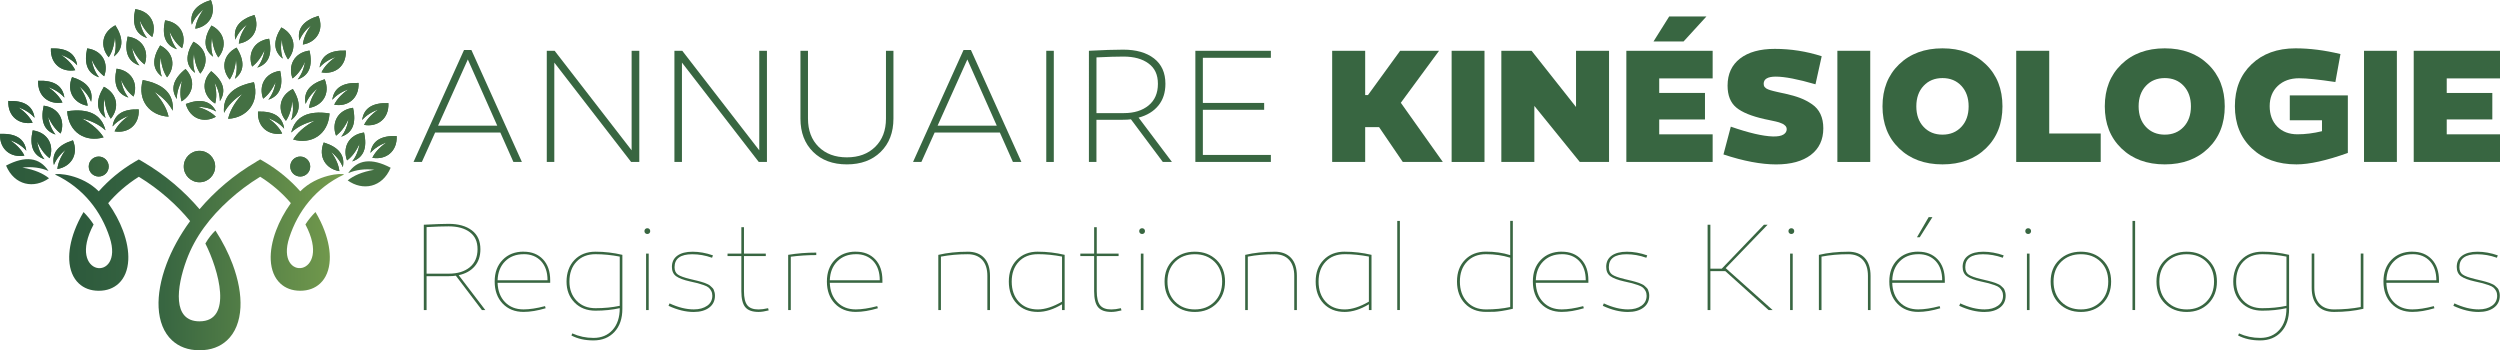 <?xml version="1.0" encoding="UTF-8"?>
<svg id="Calque_2" data-name="Calque 2" xmlns="http://www.w3.org/2000/svg" xmlns:xlink="http://www.w3.org/1999/xlink" viewBox="0 0 856.52 120">
  <defs>
    <style>
      .cls-1 {
        fill: url(#Dégradé_sans_nom_38-118);
      }

      .cls-2 {
        fill: url(#Dégradé_sans_nom_38-49);
      }

      .cls-2, .cls-3, .cls-4, .cls-5, .cls-6, .cls-7, .cls-8, .cls-9, .cls-10, .cls-11, .cls-12, .cls-13, .cls-14, .cls-15, .cls-16, .cls-17, .cls-18, .cls-19, .cls-20, .cls-21, .cls-22, .cls-23, .cls-24, .cls-25, .cls-26, .cls-27, .cls-28, .cls-29, .cls-30, .cls-31, .cls-32, .cls-33, .cls-34, .cls-35, .cls-36, .cls-37, .cls-38, .cls-39, .cls-40, .cls-41, .cls-42, .cls-43, .cls-44, .cls-45, .cls-46, .cls-47, .cls-48 {
        fill-rule: evenodd;
      }

      .cls-49 {
        fill: url(#Dégradé_sans_nom_38-21);
      }

      .cls-3 {
        fill: url(#Dégradé_sans_nom_38-43);
      }

      .cls-50 {
        clip-path: url(#clippath-45);
      }

      .cls-51 {
        fill: url(#Dégradé_sans_nom_38-133);
      }

      .cls-52 {
        fill: url(#Dégradé_sans_nom_38-108);
      }

      .cls-52, .cls-53, .cls-54, .cls-55, .cls-56, .cls-57, .cls-58, .cls-59, .cls-60, .cls-61, .cls-62, .cls-63, .cls-64, .cls-65, .cls-66, .cls-67, .cls-68, .cls-69, .cls-70, .cls-71, .cls-72, .cls-73, .cls-74, .cls-75, .cls-76, .cls-77, .cls-78, .cls-79, .cls-80, .cls-81, .cls-82, .cls-83, .cls-84, .cls-85, .cls-86, .cls-87, .cls-88, .cls-89, .cls-90, .cls-91, .cls-92, .cls-93, .cls-94, .cls-95, .cls-96, .cls-97, .cls-98, .cls-99 {
        clip-rule: evenodd;
      }

      .cls-4 {
        fill: url(#Dégradé_sans_nom_38-128);
      }

      .cls-100 {
        clip-path: url(#clippath-20);
      }

      .cls-53 {
        fill: url(#Dégradé_sans_nom_38-17);
      }

      .cls-101 {
        clip-path: url(#clippath-11);
      }

      .cls-102 {
        fill: url(#Dégradé_sans_nom_38-48);
      }

      .cls-103 {
        clip-path: url(#clippath-16);
      }

      .cls-104 {
        fill: #386641;
      }

      .cls-54 {
        fill: url(#Dégradé_sans_nom_38-132);
      }

      .cls-5 {
        fill: url(#Dégradé_sans_nom_38-6);
      }

      .cls-105 {
        fill: url(#Dégradé_sans_nom_38-85);
      }

      .cls-6 {
        fill: url(#Dégradé_sans_nom_38-119);
      }

      .cls-106 {
        clip-path: url(#clippath-33);
      }

      .cls-7 {
        fill: url(#Dégradé_sans_nom_38-68);
      }

      .cls-107 {
        clip-path: url(#clippath-47);
      }

      .cls-8 {
        fill: url(#Dégradé_sans_nom_38-25);
      }

      .cls-9 {
        fill: url(#Dégradé_sans_nom_38-95);
      }

      .cls-10 {
        fill: url(#Dégradé_sans_nom_38-116);
      }

      .cls-11 {
        fill: url(#Dégradé_sans_nom_38-125);
      }

      .cls-55 {
        fill: url(#Dégradé_sans_nom_38-53);
      }

      .cls-12 {
        fill: url(#Dégradé_sans_nom_38-16);
      }

      .cls-108 {
        fill: url(#Dégradé_sans_nom_38-24);
      }

      .cls-109 {
        clip-path: url(#clippath-41);
      }

      .cls-110 {
        clip-path: url(#clippath-32);
      }

      .cls-13 {
        fill: url(#Dégradé_sans_nom_38-61);
      }

      .cls-56 {
        fill: url(#Dégradé_sans_nom_38-93);
      }

      .cls-57 {
        fill: url(#Dégradé_sans_nom_38-50);
      }

      .cls-58 {
        fill: url(#Dégradé_sans_nom_38-32);
      }

      .cls-59 {
        fill: url(#Dégradé_sans_nom_38-111);
      }

      .cls-60 {
        fill: url(#Dégradé_sans_nom_38-123);
      }

      .cls-61 {
        fill: url(#Dégradé_sans_nom_38-56);
      }

      .cls-62 {
        fill: url(#Dégradé_sans_nom_38-23);
      }

      .cls-63 {
        fill: url(#Dégradé_sans_nom_38-14);
      }

      .cls-14 {
        fill: url(#Dégradé_sans_nom_38-98);
      }

      .cls-111 {
        clip-path: url(#clippath-2);
      }

      .cls-112 {
        fill: url(#Dégradé_sans_nom_38-36);
      }

      .cls-113 {
        clip-path: url(#clippath-13);
      }

      .cls-114 {
        fill: url(#Dégradé_sans_nom_38-42);
      }

      .cls-115 {
        fill: url(#Dégradé_sans_nom_38-27);
      }

      .cls-116 {
        fill: url(#Dégradé_sans_nom_38-66);
      }

      .cls-117 {
        clip-path: url(#clippath-37);
      }

      .cls-118 {
        clip-path: url(#clippath-46);
      }

      .cls-119 {
        clip-path: url(#clippath-25);
      }

      .cls-64 {
        fill: url(#Dégradé_sans_nom_38-120);
      }

      .cls-15 {
        fill: url(#Dégradé_sans_nom_38-77);
      }

      .cls-120 {
        fill: url(#Dégradé_sans_nom_38-127);
      }

      .cls-16 {
        fill: url(#Dégradé_sans_nom_38-104);
      }

      .cls-121 {
        fill: url(#Dégradé_sans_nom_38-15);
      }

      .cls-122 {
        clip-path: url(#clippath-15);
      }

      .cls-123 {
        fill: url(#Dégradé_sans_nom_38-2);
      }

      .cls-17 {
        fill: url(#Dégradé_sans_nom_38-92);
      }

      .cls-124 {
        fill: url(#Dégradé_sans_nom_38-115);
      }

      .cls-125 {
        clip-path: url(#clippath-6);
      }

      .cls-126 {
        fill: url(#Dégradé_sans_nom_38-130);
      }

      .cls-18 {
        fill: url(#Dégradé_sans_nom_38-71);
      }

      .cls-127 {
        fill: url(#Dégradé_sans_nom_38-18);
      }

      .cls-65 {
        fill: url(#Dégradé_sans_nom_38-126);
      }

      .cls-19 {
        fill: url(#Dégradé_sans_nom_38-52);
      }

      .cls-128 {
        fill: url(#Dégradé_sans_nom_38-136);
      }

      .cls-66 {
        fill: url(#Dégradé_sans_nom_38-62);
      }

      .cls-129 {
        clip-path: url(#clippath-40);
      }

      .cls-130 {
        clip-path: url(#clippath-26);
      }

      .cls-67 {
        fill: url(#Dégradé_sans_nom_38-99);
      }

      .cls-131 {
        fill: url(#Dégradé_sans_nom_38-142);
      }

      .cls-68 {
        fill: url(#Dégradé_sans_nom_38-141);
      }

      .cls-69 {
        fill: url(#Dégradé_sans_nom_38-87);
      }

      .cls-20 {
        fill: url(#Dégradé_sans_nom_38-86);
      }

      .cls-70 {
        fill: url(#Dégradé_sans_nom_38-7);
      }

      .cls-21 {
        fill: url(#Dégradé_sans_nom_38-137);
      }

      .cls-22 {
        fill: url(#Dégradé_sans_nom_38-3);
      }

      .cls-132 {
        fill: url(#Dégradé_sans_nom_38-76);
      }

      .cls-71 {
        fill: url(#Dégradé_sans_nom_38-78);
      }

      .cls-133 {
        fill: url(#Dégradé_sans_nom_38-106);
      }

      .cls-134 {
        clip-path: url(#clippath-7);
      }

      .cls-135 {
        clip-path: url(#clippath-21);
      }

      .cls-23 {
        fill: url(#Dégradé_sans_nom_38-89);
      }

      .cls-136 {
        fill: url(#Dégradé_sans_nom_38-51);
      }

      .cls-72 {
        fill: url(#Dégradé_sans_nom_38-72);
      }

      .cls-73 {
        fill: url(#Dégradé_sans_nom_38-26);
      }

      .cls-137 {
        fill: url(#Dégradé_sans_nom_38-30);
      }

      .cls-138 {
        clip-path: url(#clippath-34);
      }

      .cls-74 {
        fill: url(#Dégradé_sans_nom_38-47);
      }

      .cls-139 {
        clip-path: url(#clippath-1);
      }

      .cls-140 {
        clip-path: url(#clippath-4);
      }

      .cls-24 {
        fill: url(#Dégradé_sans_nom_38-19);
      }

      .cls-141 {
        clip-path: url(#clippath-38);
      }

      .cls-142 {
        fill: url(#Dégradé_sans_nom_38-12);
      }

      .cls-143 {
        fill: url(#Dégradé_sans_nom_38-33);
      }

      .cls-75 {
        fill: url(#Dégradé_sans_nom_38-65);
      }

      .cls-144 {
        fill: url(#Dégradé_sans_nom_38-109);
      }

      .cls-145 {
        clip-path: url(#clippath-36);
      }

      .cls-146 {
        clip-path: url(#clippath-27);
      }

      .cls-76 {
        fill: url(#Dégradé_sans_nom_38-96);
      }

      .cls-147 {
        clip-path: url(#clippath-44);
      }

      .cls-77, .cls-34 {
        fill: url(#Dégradé_sans_nom_38);
      }

      .cls-25 {
        fill: url(#Dégradé_sans_nom_38-80);
      }

      .cls-148 {
        fill: url(#Dégradé_sans_nom_38-5);
      }

      .cls-149 {
        fill: url(#Dégradé_sans_nom_38-73);
      }

      .cls-78 {
        fill: url(#Dégradé_sans_nom_38-44);
      }

      .cls-150 {
        clip-path: url(#clippath-12);
      }

      .cls-151 {
        fill: url(#Dégradé_sans_nom_38-57);
      }

      .cls-79 {
        fill: url(#Dégradé_sans_nom_38-41);
      }

      .cls-80 {
        fill: url(#Dégradé_sans_nom_38-29);
      }

      .cls-152 {
        fill: url(#Dégradé_sans_nom_38-39);
      }

      .cls-153 {
        fill: url(#Dégradé_sans_nom_38-67);
      }

      .cls-26 {
        fill: url(#Dégradé_sans_nom_38-122);
      }

      .cls-27 {
        fill: url(#Dégradé_sans_nom_38-131);
      }

      .cls-28 {
        fill: url(#Dégradé_sans_nom_38-113);
      }

      .cls-29 {
        fill: url(#Dégradé_sans_nom_38-134);
      }

      .cls-81 {
        fill: url(#Dégradé_sans_nom_38-105);
      }

      .cls-30 {
        fill: url(#Dégradé_sans_nom_38-55);
      }

      .cls-154 {
        clip-path: url(#clippath-24);
      }

      .cls-155 {
        clip-path: url(#clippath-30);
      }

      .cls-31 {
        fill: url(#Dégradé_sans_nom_38-31);
      }

      .cls-156 {
        fill: url(#Dégradé_sans_nom_38-124);
      }

      .cls-157 {
        clip-path: url(#clippath-22);
      }

      .cls-32 {
        fill: url(#Dégradé_sans_nom_38-40);
      }

      .cls-158 {
        clip-path: url(#clippath-9);
      }

      .cls-159 {
        fill: url(#Dégradé_sans_nom_38-82);
      }

      .cls-33 {
        fill: url(#Dégradé_sans_nom_38-140);
      }

      .cls-160 {
        clip-path: url(#clippath);
      }

      .cls-82 {
        fill: url(#Dégradé_sans_nom_38-81);
      }

      .cls-161 {
        fill: url(#Dégradé_sans_nom_38-54);
      }

      .cls-83 {
        fill: none;
      }

      .cls-162 {
        clip-path: url(#clippath-48);
      }

      .cls-163 {
        fill: url(#Dégradé_sans_nom_38-79);
      }

      .cls-35 {
        fill: url(#Dégradé_sans_nom_38-110);
      }

      .cls-164 {
        clip-path: url(#clippath-39);
      }

      .cls-36 {
        fill: url(#Dégradé_sans_nom_38-83);
      }

      .cls-84 {
        fill: url(#Dégradé_sans_nom_38-117);
      }

      .cls-85 {
        fill: url(#Dégradé_sans_nom_38-84);
      }

      .cls-165 {
        clip-path: url(#clippath-19);
      }

      .cls-166 {
        clip-path: url(#clippath-31);
      }

      .cls-167 {
        clip-path: url(#clippath-3);
      }

      .cls-168 {
        fill: url(#Dégradé_sans_nom_4);
      }

      .cls-86 {
        fill: url(#Dégradé_sans_nom_38-69);
      }

      .cls-87 {
        fill: url(#Dégradé_sans_nom_38-35);
      }

      .cls-169 {
        clip-path: url(#clippath-43);
      }

      .cls-37 {
        fill: url(#Dégradé_sans_nom_38-46);
      }

      .cls-170 {
        fill: url(#Dégradé_sans_nom_38-121);
      }

      .cls-88 {
        fill: url(#Dégradé_sans_nom_38-20);
      }

      .cls-171 {
        clip-path: url(#clippath-8);
      }

      .cls-89 {
        fill: url(#Dégradé_sans_nom_38-102);
      }

      .cls-90 {
        fill: url(#Dégradé_sans_nom_38-135);
      }

      .cls-91 {
        fill: url(#Dégradé_sans_nom_38-11);
      }

      .cls-38 {
        fill: url(#Dégradé_sans_nom_38-37);
      }

      .cls-39 {
        fill: url(#Dégradé_sans_nom_38-58);
      }

      .cls-92 {
        fill: url(#Dégradé_sans_nom_38-90);
      }

      .cls-40 {
        fill: url(#Dégradé_sans_nom_38-13);
      }

      .cls-172 {
        fill: url(#Dégradé_sans_nom_38-8);
      }

      .cls-173 {
        fill: url(#Dégradé_sans_nom_38-45);
      }

      .cls-41 {
        fill: url(#Dégradé_sans_nom_38-101);
      }

      .cls-42 {
        fill: url(#Dégradé_sans_nom_38-22);
      }

      .cls-174 {
        fill: url(#Dégradé_sans_nom_38-112);
      }

      .cls-175 {
        clip-path: url(#clippath-29);
      }

      .cls-176 {
        clip-path: url(#clippath-18);
      }

      .cls-93 {
        fill: url(#Dégradé_sans_nom_38-114);
      }

      .cls-177 {
        clip-path: url(#clippath-14);
      }

      .cls-178 {
        clip-path: url(#clippath-17);
      }

      .cls-94 {
        fill: url(#Dégradé_sans_nom_38-138);
      }

      .cls-43 {
        fill: url(#Dégradé_sans_nom_38-34);
      }

      .cls-95 {
        fill: url(#Dégradé_sans_nom_38-59);
      }

      .cls-179 {
        clip-path: url(#clippath-5);
      }

      .cls-180 {
        fill: url(#Dégradé_sans_nom_38-94);
      }

      .cls-181 {
        fill: url(#Dégradé_sans_nom_38-63);
      }

      .cls-182 {
        fill: url(#Dégradé_sans_nom_38-103);
      }

      .cls-96 {
        fill: url(#Dégradé_sans_nom_38-38);
      }

      .cls-44 {
        fill: url(#Dégradé_sans_nom_38-64);
      }

      .cls-183 {
        clip-path: url(#clippath-42);
      }

      .cls-184 {
        fill: url(#Dégradé_sans_nom_38-88);
      }

      .cls-185 {
        fill: url(#Dégradé_sans_nom_38-97);
      }

      .cls-45 {
        fill: url(#Dégradé_sans_nom_38-28);
      }

      .cls-46 {
        fill: url(#Dégradé_sans_nom_38-107);
      }

      .cls-186 {
        fill: url(#Dégradé_sans_nom_38-60);
      }

      .cls-187 {
        fill: url(#Dégradé_sans_nom_38-9);
      }

      .cls-188 {
        clip-path: url(#clippath-10);
      }

      .cls-189 {
        clip-path: url(#clippath-23);
      }

      .cls-190 {
        fill: url(#Dégradé_sans_nom_38-139);
      }

      .cls-191 {
        clip-path: url(#clippath-49);
      }

      .cls-97 {
        fill: url(#Dégradé_sans_nom_38-4);
      }

      .cls-192 {
        fill: url(#Dégradé_sans_nom_38-91);
      }

      .cls-193 {
        fill: url(#Dégradé_sans_nom_38-70);
      }

      .cls-194 {
        clip-path: url(#clippath-28);
      }

      .cls-195 {
        fill: url(#Dégradé_sans_nom_38-100);
      }

      .cls-98 {
        fill: url(#Dégradé_sans_nom_38-75);
      }

      .cls-47 {
        fill: url(#Dégradé_sans_nom_38-74);
      }

      .cls-48 {
        fill: url(#Dégradé_sans_nom_38-10);
      }

      .cls-196 {
        clip-path: url(#clippath-35);
      }

      .cls-99 {
        fill: url(#Dégradé_sans_nom_38-129);
      }
    </style>
    <clipPath id="clippath">
      <path class="cls-83" d="M87.86,55.36l1.29-.75,1.29,.75c4.95,2.89,9.1,6.41,12.43,10.18,5.85-5.89,14.47-6.3,15-5.76-9.84,4.63-15.85,12.7-18.76,21.62-5.06,15.51,15.11,13.59,5.53-4.5,.95-1.54,2.2-3,3.44-4.26,1.27,2.13,2.3,4.26,3.07,6.33,1.37,3.64,1.98,7.13,1.83,10.13-.17,3.33-1.26,6.13-3.31,8.03-1.71,1.58-3.98,2.48-6.8,2.48s-5.1-.9-6.8-2.48c-2.04-1.89-3.14-4.69-3.31-8.03-.15-3,.46-6.48,1.83-10.13,1.15-3.05,2.83-6.25,5.06-9.38-2.8-3.29-6.31-6.41-10.5-9.04-3.96,2.42-7.53,5.13-10.7,8.01-6.42,5.81-11.58,12.45-14.56,20.56-3.39,9.24-4.94,20.97,4.46,20.97,11.52,0,6.6-17.59,2.01-26.66,1.07-1.88,2.31-3.35,3.45-4.45,2.5,3.86,4.46,7.76,5.87,11.51,2.01,5.36,2.92,10.46,2.7,14.84-.24,4.71-1.76,8.64-4.6,11.27-2.34,2.17-5.48,3.4-9.42,3.4s-7.08-1.23-9.42-3.4c-2.84-2.63-4.36-6.56-4.6-11.27-.22-4.37,.69-9.48,2.7-14.84,1.8-4.8,4.51-9.84,8.1-14.74-4.59-5.56-10.45-10.83-17.57-15.19-4.2,2.63-7.7,5.75-10.5,9.04,2.22,3.13,3.91,6.32,5.05,9.38,1.37,3.64,1.98,7.13,1.83,10.13-.17,3.33-1.26,6.13-3.31,8.03-1.71,1.58-3.98,2.48-6.8,2.48s-5.1-.9-6.8-2.48c-2.04-1.89-3.14-4.69-3.31-8.03-.15-3,.46-6.48,1.83-10.13,.78-2.07,1.8-4.2,3.07-6.33,1.24,1.26,2.48,2.72,3.44,4.26-9.59,18.09,10.59,20.01,5.53,4.5-2.91-8.92-8.92-16.99-18.76-21.62,.53-.53,9.15-.12,15,5.76,3.33-3.76,7.48-7.29,12.43-10.18l1.29-.75,1.29,.75c7.88,4.6,14.39,10.27,19.52,16.3,5.13-6.03,11.64-11.7,19.52-16.3"/>
    </clipPath>
    <linearGradient id="Dégradé_sans_nom_4" data-name="Dégradé sans nom 4" x1="-56.05" y1="86.45" x2="168.47" y2="88" gradientUnits="userSpaceOnUse">
      <stop offset="0" stop-color="#103a30"/>
      <stop offset=".5" stop-color="#386641"/>
      <stop offset="1" stop-color="#a7c957"/>
    </linearGradient>
    <linearGradient id="Dégradé_sans_nom_38" data-name="Dégradé sans nom 38" x1="-69.58" y1="57.06" x2="139.65" y2="57.06" gradientUnits="userSpaceOnUse">
      <stop offset="0" stop-color="#2d5a3c"/>
      <stop offset=".28" stop-color="#2e5b3c"/>
      <stop offset=".38" stop-color="#35623e"/>
      <stop offset=".46" stop-color="#416d42"/>
      <stop offset=".47" stop-color="#447043"/>
    </linearGradient>
    <clipPath id="clippath-1">
      <path class="cls-77" d="M68.34,51.68c2.97,0,5.38,2.41,5.38,5.38s-2.41,5.38-5.38,5.38-5.38-2.41-5.38-5.38,2.41-5.38,5.38-5.38"/>
    </clipPath>
    <linearGradient id="Dégradé_sans_nom_38-2" data-name="Dégradé sans nom 38" x1="-55" x2="167.99" xlink:href="#Dégradé_sans_nom_38"/>
    <linearGradient id="Dégradé_sans_nom_38-3" data-name="Dégradé sans nom 38" x1="-52.31" y1="57.06" x2="156.91" y2="57.06" xlink:href="#Dégradé_sans_nom_38"/>
    <linearGradient id="Dégradé_sans_nom_38-4" data-name="Dégradé sans nom 38" x1="-52.31" y1="57.06" x2="156.91" y2="57.06" xlink:href="#Dégradé_sans_nom_38"/>
    <clipPath id="clippath-2">
      <path class="cls-97" d="M102.86,53.64c1.89,0,3.42,1.53,3.42,3.42s-1.53,3.42-3.42,3.42-3.42-1.53-3.42-3.42,1.53-3.42,3.42-3.42"/>
    </clipPath>
    <linearGradient id="Dégradé_sans_nom_38-5" data-name="Dégradé sans nom 38" x1="-54.76" y1="57.06" x2="168.23" y2="57.06" xlink:href="#Dégradé_sans_nom_38"/>
    <linearGradient id="Dégradé_sans_nom_38-6" data-name="Dégradé sans nom 38" x1="-86.84" y1="57.06" x2="122.39" y2="57.06" xlink:href="#Dégradé_sans_nom_38"/>
    <linearGradient id="Dégradé_sans_nom_38-7" data-name="Dégradé sans nom 38" x1="-86.84" y1="57.06" x2="122.39" y2="57.06" xlink:href="#Dégradé_sans_nom_38"/>
    <clipPath id="clippath-3">
      <path class="cls-70" d="M33.82,53.64c1.89,0,3.42,1.53,3.42,3.42s-1.53,3.42-3.42,3.42-3.42-1.53-3.42-3.42,1.53-3.42,3.42-3.42"/>
    </clipPath>
    <linearGradient id="Dégradé_sans_nom_38-8" data-name="Dégradé sans nom 38" x1="-55.23" y1="57.06" x2="167.76" y2="57.06" xlink:href="#Dégradé_sans_nom_38"/>
    <clipPath id="clippath-4">
      <path class="cls-83" d="M133.84,57.47c-6.6-3.46-11.45-2.84-14.55,1.86,2.58-1.16,5.84-1.56,8.96-1.17-4.33,.73-7.08,2.03-9.13,3.65,5.12,3.66,11.84,2.52,14.72-4.33"/>
    </clipPath>
    <linearGradient id="Dégradé_sans_nom_38-9" data-name="Dégradé sans nom 38" x1="-54.89" y1="59.74" x2="168.44" y2="59.74" xlink:href="#Dégradé_sans_nom_38"/>
    <linearGradient id="Dégradé_sans_nom_38-10" data-name="Dégradé sans nom 38" x1="-10.58" y1="53.72" x2="150.02" y2="53.72" xlink:href="#Dégradé_sans_nom_38"/>
    <linearGradient id="Dégradé_sans_nom_38-11" data-name="Dégradé sans nom 38" x1="-10.58" y1="53.72" x2="150.02" y2="53.72" xlink:href="#Dégradé_sans_nom_38"/>
    <clipPath id="clippath-5">
      <path class="cls-91" d="M110.91,48.81c5.19,1.62,7.37,4.44,6.54,8.46-.73-1.93-2.21-3.81-4.01-5.22,1.85,2.61,2.6,4.69,2.83,6.59-4.52-.75-7.4-4.8-5.35-9.82"/>
    </clipPath>
    <linearGradient id="Dégradé_sans_nom_38-12" data-name="Dégradé sans nom 38" x1="-54.61" y1="53.72" x2="168.31" y2="53.72" xlink:href="#Dégradé_sans_nom_38"/>
    <linearGradient id="Dégradé_sans_nom_38-13" data-name="Dégradé sans nom 38" x1="-1.13" y1="50.36" x2="152" y2="50.36" xlink:href="#Dégradé_sans_nom_38"/>
    <linearGradient id="Dégradé_sans_nom_38-14" data-name="Dégradé sans nom 38" x1="-1.13" y1="50.36" x2="152" y2="50.36" xlink:href="#Dégradé_sans_nom_38"/>
    <clipPath id="clippath-6">
      <path class="cls-63" d="M124.72,45.41c1.19,5.3-.16,8.6-4.05,9.89,1.3-1.6,2.2-3.82,2.52-6.09-1.33,2.91-2.77,4.6-4.29,5.74-1.61-4.29,.46-8.81,5.83-9.55"/>
    </clipPath>
    <linearGradient id="Dégradé_sans_nom_38-15" data-name="Dégradé sans nom 38" x1="-54.41" y1="50.36" x2="168.36" y2="50.36" xlink:href="#Dégradé_sans_nom_38"/>
    <linearGradient id="Dégradé_sans_nom_38-16" data-name="Dégradé sans nom 38" x1="-65.97" y1="43.43" x2="154.37" y2="43.43" xlink:href="#Dégradé_sans_nom_38"/>
    <linearGradient id="Dégradé_sans_nom_38-17" data-name="Dégradé sans nom 38" x1="-65.97" y1="43.43" x2="154.37" y2="43.43" xlink:href="#Dégradé_sans_nom_38"/>
    <clipPath id="clippath-7">
      <path class="cls-53" d="M112.9,38.86c-7.37-1.1-11.75,1.08-13.13,6.54,2.06-1.94,5-3.39,8.08-4.06-3.84,2.11-6.01,4.24-7.42,6.45,6.04,1.77,12.01-1.52,12.48-8.93"/>
    </clipPath>
    <linearGradient id="Dégradé_sans_nom_38-18" data-name="Dégradé sans nom 38" x1="-54.75" y1="43.67" x2="168.39" y2="43.67" xlink:href="#Dégradé_sans_nom_38"/>
    <linearGradient id="Dégradé_sans_nom_38-19" data-name="Dégradé sans nom 38" x1="-66.72" y1="42.04" x2="145.27" y2="42.04" xlink:href="#Dégradé_sans_nom_38"/>
    <linearGradient id="Dégradé_sans_nom_38-20" data-name="Dégradé sans nom 38" x1="-66.72" y1="42.04" x2="145.27" y2="42.04" xlink:href="#Dégradé_sans_nom_38"/>
    <clipPath id="clippath-8">
      <path class="cls-88" d="M88.39,38.23c5.43-.18,8.42,1.77,8.96,5.84-1.33-1.58-3.34-2.87-5.51-3.61,2.61,1.85,4,3.58,4.83,5.29-4.52,.78-8.57-2.11-8.28-7.51"/>
    </clipPath>
    <linearGradient id="Dégradé_sans_nom_38-21" data-name="Dégradé sans nom 38" x1="-54.81" y1="42.28" x2="168.31" y2="42.28" xlink:href="#Dégradé_sans_nom_38"/>
    <linearGradient id="Dégradé_sans_nom_38-22" data-name="Dégradé sans nom 38" x1="-7.27" y1="35.94" x2="128.72" y2="35.94" xlink:href="#Dégradé_sans_nom_38"/>
    <linearGradient id="Dégradé_sans_nom_38-23" data-name="Dégradé sans nom 38" x1="-7.27" y1="35.94" x2="128.72" y2="35.94" xlink:href="#Dégradé_sans_nom_38"/>
    <clipPath id="clippath-9">
      <path class="cls-62" d="M100.32,30.47c2.87,4.61,2.68,8.17-.58,10.68,.7-1.94,.82-4.33,.38-6.58-.3,3.18-1.1,5.25-2.16,6.83-2.93-3.52-2.46-8.47,2.37-10.93"/>
    </clipPath>
    <linearGradient id="Dégradé_sans_nom_38-24" data-name="Dégradé sans nom 38" x1="-54.28" y1="35.94" x2="168.19" y2="35.94" xlink:href="#Dégradé_sans_nom_38"/>
    <linearGradient id="Dégradé_sans_nom_38-25" data-name="Dégradé sans nom 38" x1="-51.19" y1="34.44" x2="127.14" y2="34.44" xlink:href="#Dégradé_sans_nom_38"/>
    <linearGradient id="Dégradé_sans_nom_38-26" data-name="Dégradé sans nom 38" x1="-51.19" y1="34.44" x2="127.14" y2="34.44" xlink:href="#Dégradé_sans_nom_38"/>
    <clipPath id="clippath-10">
      <path class="cls-73" d="M87,28.17c-7.32,1.39-10.74,4.88-10.25,10.49,1.31-2.51,3.61-4.84,6.3-6.49-2.94,3.26-4.28,5.99-4.89,8.53,6.28-.31,10.84-5.38,8.85-12.54"/>
    </clipPath>
    <linearGradient id="Dégradé_sans_nom_38-27" data-name="Dégradé sans nom 38" x1="-54.76" y1="34.44" x2="168.26" y2="34.44" xlink:href="#Dégradé_sans_nom_38"/>
    <linearGradient id="Dégradé_sans_nom_38-28" data-name="Dégradé sans nom 38" x1="-93.19" y1="37.82" x2="136.3" y2="37.82" xlink:href="#Dégradé_sans_nom_38"/>
    <linearGradient id="Dégradé_sans_nom_38-29" data-name="Dégradé sans nom 38" x1="-93.19" y1="37.82" x2="136.3" y2="37.82" xlink:href="#Dégradé_sans_nom_38"/>
    <clipPath id="clippath-11">
      <path class="cls-80" d="M63.65,35.63c5.07-1.95,8.53-1.1,10.38,2.57-1.77-1.05-4.1-1.62-6.39-1.6,3.07,.89,4.95,2.06,6.31,3.41-4.01,2.22-8.78,.83-10.29-4.37"/>
    </clipPath>
    <linearGradient id="Dégradé_sans_nom_38-30" data-name="Dégradé sans nom 38" x1="-55.01" y1="37.95" x2="168.25" y2="37.95" xlink:href="#Dégradé_sans_nom_38"/>
    <linearGradient id="Dégradé_sans_nom_38-31" data-name="Dégradé sans nom 38" x1="-25.07" y1="29.93" x2="108.69" y2="29.93" xlink:href="#Dégradé_sans_nom_38"/>
    <linearGradient id="Dégradé_sans_nom_38-32" data-name="Dégradé sans nom 38" x1="-25.07" y1="29.93" x2="108.69" y2="29.93" xlink:href="#Dégradé_sans_nom_38"/>
    <clipPath id="clippath-12">
      <path class="cls-58" d="M72.36,24.38c4.23,3.41,5.21,6.84,2.97,10.27,.03-2.06-.65-4.36-1.81-6.34,.76,3.11,.69,5.32,.2,7.16-3.93-2.36-5.11-7.19-1.36-11.1"/>
    </clipPath>
    <linearGradient id="Dégradé_sans_nom_38-33" data-name="Dégradé sans nom 38" x1="-54.57" y1="29.93" x2="168.06" y2="29.93" xlink:href="#Dégradé_sans_nom_38"/>
    <linearGradient id="Dégradé_sans_nom_38-34" data-name="Dégradé sans nom 38" x1="-24.88" y1="21.77" x2="111.11" y2="21.77" xlink:href="#Dégradé_sans_nom_38"/>
    <linearGradient id="Dégradé_sans_nom_38-35" data-name="Dégradé sans nom 38" x1="-24.88" y1="21.77" x2="111.11" y2="21.77" xlink:href="#Dégradé_sans_nom_38"/>
    <clipPath id="clippath-13">
      <path class="cls-87" d="M81.05,16.31c2.87,4.61,2.67,8.17-.58,10.68,.7-1.94,.82-4.33,.38-6.58-.3,3.18-1.1,5.25-2.16,6.83-2.93-3.52-2.46-8.47,2.37-10.93"/>
    </clipPath>
    <linearGradient id="Dégradé_sans_nom_38-36" data-name="Dégradé sans nom 38" x1="-54.36" y1="21.77" x2="168.11" y2="21.77" xlink:href="#Dégradé_sans_nom_38"/>
    <linearGradient id="Dégradé_sans_nom_38-37" data-name="Dégradé sans nom 38" x1="-22.69" y1="32.06" x2="137.93" y2="32.06" xlink:href="#Dégradé_sans_nom_38"/>
    <linearGradient id="Dégradé_sans_nom_38-38" data-name="Dégradé sans nom 38" x1="-22.69" y1="32.06" x2="137.93" y2="32.06" xlink:href="#Dégradé_sans_nom_38"/>
    <clipPath id="clippath-14">
      <path class="cls-96" d="M111.25,27.15c-5.19,1.62-7.37,4.44-6.54,8.46,.74-1.93,2.21-3.81,4.01-5.22-1.85,2.61-2.6,4.69-2.83,6.59,4.52-.75,7.4-4.8,5.35-9.82"/>
    </clipPath>
    <linearGradient id="Dégradé_sans_nom_38-39" data-name="Dégradé sans nom 38" x1="-54.5" y1="32.06" x2="168.42" y2="32.06" xlink:href="#Dégradé_sans_nom_38"/>
    <linearGradient id="Dégradé_sans_nom_38-40" data-name="Dégradé sans nom 38" x1="-44.17" y1="50.4" x2="168.52" y2="50.4" xlink:href="#Dégradé_sans_nom_38"/>
    <linearGradient id="Dégradé_sans_nom_38-41" data-name="Dégradé sans nom 38" x1="-44.17" y1="50.4" x2="168.52" y2="50.4" xlink:href="#Dégradé_sans_nom_38"/>
    <clipPath id="clippath-15">
      <path class="cls-79" d="M135.91,46.61c-5.43-.21-8.43,1.71-9,5.77,1.34-1.57,3.36-2.85,5.53-3.58-2.62,1.84-4.02,3.55-4.87,5.26,4.51,.81,8.58-2.05,8.33-7.46"/>
    </clipPath>
    <linearGradient id="Dégradé_sans_nom_38-42" data-name="Dégradé sans nom 38" x1="-54.62" y1="50.63" x2="168.49" y2="50.63" xlink:href="#Dégradé_sans_nom_38"/>
    <linearGradient id="Dégradé_sans_nom_38-43" data-name="Dégradé sans nom 38" x1="-6.63" y1="41.89" x2="146.51" y2="41.89" xlink:href="#Dégradé_sans_nom_38"/>
    <linearGradient id="Dégradé_sans_nom_38-44" data-name="Dégradé sans nom 38" x1="-6.63" y1="41.89" x2="146.51" y2="41.89" xlink:href="#Dégradé_sans_nom_38"/>
    <clipPath id="clippath-16">
      <path class="cls-78" d="M120.95,36.94c1.19,5.3-.16,8.6-4.05,9.89,1.3-1.6,2.2-3.82,2.52-6.09-1.33,2.91-2.77,4.6-4.29,5.74-1.61-4.29,.46-8.81,5.83-9.55"/>
    </clipPath>
    <linearGradient id="Dégradé_sans_nom_38-45" data-name="Dégradé sans nom 38" x1="-54.38" y1="41.89" x2="168.39" y2="41.89" xlink:href="#Dégradé_sans_nom_38"/>
    <linearGradient id="Dégradé_sans_nom_38-46" data-name="Dégradé sans nom 38" x1="-27.1" y1="29.22" x2="126.04" y2="29.22" xlink:href="#Dégradé_sans_nom_38"/>
    <linearGradient id="Dégradé_sans_nom_38-47" data-name="Dégradé sans nom 38" x1="-27.1" y1="29.22" x2="126.04" y2="29.22" xlink:href="#Dégradé_sans_nom_38"/>
    <clipPath id="clippath-17">
      <path class="cls-74" d="M95.98,24.27c1.19,5.3-.16,8.6-4.05,9.89,1.3-1.6,2.2-3.82,2.52-6.09-1.33,2.91-2.76,4.6-4.29,5.74-1.61-4.29,.46-8.81,5.83-9.54"/>
    </clipPath>
    <linearGradient id="Dégradé_sans_nom_38-48" data-name="Dégradé sans nom 38" x1="-54.49" y1="29.22" x2="168.28" y2="29.22" xlink:href="#Dégradé_sans_nom_38"/>
    <linearGradient id="Dégradé_sans_nom_38-49" data-name="Dégradé sans nom 38" x1="-23.27" y1="22.27" x2="129.88" y2="22.27" xlink:href="#Dégradé_sans_nom_38"/>
    <linearGradient id="Dégradé_sans_nom_38-50" data-name="Dégradé sans nom 38" x1="-23.27" y1="22.27" x2="129.88" y2="22.27" xlink:href="#Dégradé_sans_nom_38"/>
    <clipPath id="clippath-18">
      <path class="cls-57" d="M106.04,17.32c1.19,5.3-.16,8.6-4.05,9.89,1.3-1.6,2.2-3.82,2.52-6.09-1.33,2.91-2.76,4.6-4.29,5.74-1.61-4.29,.46-8.81,5.83-9.54"/>
    </clipPath>
    <linearGradient id="Dégradé_sans_nom_38-51" data-name="Dégradé sans nom 38" x1="-54.36" y1="22.27" x2="168.4" y2="22.27" xlink:href="#Dégradé_sans_nom_38"/>
    <linearGradient id="Dégradé_sans_nom_38-52" data-name="Dégradé sans nom 38" x1="-33.52" y1="18.22" x2="119.62" y2="18.22" xlink:href="#Dégradé_sans_nom_38"/>
    <linearGradient id="Dégradé_sans_nom_38-53" data-name="Dégradé sans nom 38" x1="-33.52" y1="18.22" x2="119.62" y2="18.22" xlink:href="#Dégradé_sans_nom_38"/>
    <clipPath id="clippath-19">
      <path class="cls-55" d="M92.2,13.27c1.19,5.3-.16,8.6-4.05,9.89,1.3-1.6,2.2-3.82,2.52-6.09-1.33,2.91-2.77,4.6-4.29,5.74-1.61-4.29,.46-8.81,5.83-9.54"/>
    </clipPath>
    <linearGradient id="Dégradé_sans_nom_38-54" data-name="Dégradé sans nom 38" x1="-54.44" y1="18.22" x2="168.32" y2="18.22" xlink:href="#Dégradé_sans_nom_38"/>
    <linearGradient id="Dégradé_sans_nom_38-55" data-name="Dégradé sans nom 38" x1="-59.83" y1="32.21" x2="152.85" y2="32.21" xlink:href="#Dégradé_sans_nom_38"/>
    <linearGradient id="Dégradé_sans_nom_38-56" data-name="Dégradé sans nom 38" x1="-59.83" y1="32.21" x2="152.85" y2="32.21" xlink:href="#Dégradé_sans_nom_38"/>
    <clipPath id="clippath-20">
      <path class="cls-61" d="M122.85,28.42c-5.43-.21-8.43,1.71-9,5.77,1.34-1.57,3.36-2.85,5.53-3.58-2.62,1.84-4.02,3.55-4.87,5.26,4.51,.81,8.58-2.05,8.33-7.46"/>
    </clipPath>
    <linearGradient id="Dégradé_sans_nom_38-57" data-name="Dégradé sans nom 38" x1="-54.58" y1="32.44" x2="168.53" y2="32.44" xlink:href="#Dégradé_sans_nom_38"/>
    <linearGradient id="Dégradé_sans_nom_38-58" data-name="Dégradé sans nom 38" x1="-51.29" y1="39.13" x2="161.4" y2="39.13" xlink:href="#Dégradé_sans_nom_38"/>
    <linearGradient id="Dégradé_sans_nom_38-59" data-name="Dégradé sans nom 38" x1="-51.29" y1="39.13" x2="161.4" y2="39.13" xlink:href="#Dégradé_sans_nom_38"/>
    <clipPath id="clippath-21">
      <path class="cls-95" d="M133.08,35.34c-5.43-.21-8.43,1.71-9,5.77,1.34-1.57,3.36-2.85,5.53-3.58-2.62,1.84-4.02,3.55-4.87,5.26,4.51,.81,8.58-2.05,8.33-7.46"/>
    </clipPath>
    <linearGradient id="Dégradé_sans_nom_38-60" data-name="Dégradé sans nom 38" x1="-54.56" y1="39.37" x2="168.55" y2="39.37" xlink:href="#Dégradé_sans_nom_38"/>
    <linearGradient id="Dégradé_sans_nom_38-61" data-name="Dégradé sans nom 38" x1="-67.61" y1="21.13" x2="145.08" y2="21.13" xlink:href="#Dégradé_sans_nom_38"/>
    <linearGradient id="Dégradé_sans_nom_38-62" data-name="Dégradé sans nom 38" x1="-67.61" y1="21.13" x2="145.08" y2="21.13" xlink:href="#Dégradé_sans_nom_38"/>
    <clipPath id="clippath-22">
      <path class="cls-66" d="M118.49,17.34c-5.43-.21-8.43,1.71-9,5.77,1.34-1.57,3.36-2.85,5.53-3.58-2.62,1.84-4.02,3.55-4.87,5.26,4.51,.81,8.58-2.05,8.33-7.46"/>
    </clipPath>
    <linearGradient id="Dégradé_sans_nom_38-63" data-name="Dégradé sans nom 38" x1="-54.53" y1="21.37" x2="168.58" y2="21.37" xlink:href="#Dégradé_sans_nom_38"/>
    <linearGradient id="Dégradé_sans_nom_38-64" data-name="Dégradé sans nom 38" x1="-15.38" y1="14.87" x2="120.57" y2="14.87" xlink:href="#Dégradé_sans_nom_38"/>
    <linearGradient id="Dégradé_sans_nom_38-65" data-name="Dégradé sans nom 38" x1="-15.38" y1="14.87" x2="120.57" y2="14.87" xlink:href="#Dégradé_sans_nom_38"/>
    <clipPath id="clippath-23">
      <path class="cls-75" d="M96.39,9.4c-2.9,4.59-2.73,8.15,.5,10.68-.69-1.94-.79-4.33-.33-6.58,.28,3.19,1.06,5.26,2.12,6.85,2.96-3.5,2.52-8.45-2.29-10.95"/>
    </clipPath>
    <linearGradient id="Dégradé_sans_nom_38-66" data-name="Dégradé sans nom 38" x1="-54.15" y1="14.87" x2="168.32" y2="14.87" xlink:href="#Dégradé_sans_nom_38"/>
    <clipPath id="clippath-24">
      <path class="cls-83" d="M2.08,56.73c6.6-3.46,11.45-2.84,14.55,1.86-2.58-1.16-5.84-1.56-8.96-1.17,4.33,.73,7.08,2.03,9.13,3.65-5.12,3.66-11.84,2.52-14.72-4.33"/>
    </clipPath>
    <linearGradient id="Dégradé_sans_nom_38-67" data-name="Dégradé sans nom 38" x1="-55.51" y1="58.99" x2="167.82" y2="58.99" xlink:href="#Dégradé_sans_nom_38"/>
    <linearGradient id="Dégradé_sans_nom_38-68" data-name="Dégradé sans nom 38" x1="-67.79" y1="52.98" x2="92.81" y2="52.98" xlink:href="#Dégradé_sans_nom_38"/>
    <linearGradient id="Dégradé_sans_nom_38-69" data-name="Dégradé sans nom 38" x1="-67.79" y1="52.98" x2="92.81" y2="52.98" xlink:href="#Dégradé_sans_nom_38"/>
    <clipPath id="clippath-25">
      <path class="cls-86" d="M25.01,48.07c-5.19,1.62-7.37,4.44-6.54,8.46,.74-1.93,2.21-3.81,4.01-5.22-1.85,2.61-2.6,4.69-2.83,6.59,4.52-.75,7.4-4.8,5.35-9.82"/>
    </clipPath>
    <linearGradient id="Dégradé_sans_nom_38-70" data-name="Dégradé sans nom 38" x1="-55.26" y1="52.98" x2="167.66" y2="52.98" xlink:href="#Dégradé_sans_nom_38"/>
    <linearGradient id="Dégradé_sans_nom_38-71" data-name="Dégradé sans nom 38" x1="-69.73" y1="49.61" x2="83.4" y2="49.61" xlink:href="#Dégradé_sans_nom_38"/>
    <linearGradient id="Dégradé_sans_nom_38-72" data-name="Dégradé sans nom 38" x1="-69.73" y1="49.61" x2="83.4" y2="49.61" xlink:href="#Dégradé_sans_nom_38"/>
    <clipPath id="clippath-26">
      <path class="cls-72" d="M11.2,44.67c-1.19,5.3,.16,8.6,4.05,9.89-1.3-1.6-2.2-3.82-2.52-6.09,1.33,2.91,2.76,4.6,4.29,5.74,1.61-4.29-.46-8.81-5.83-9.55"/>
    </clipPath>
    <linearGradient id="Dégradé_sans_nom_38-73" data-name="Dégradé sans nom 38" x1="-55.24" y1="49.61" x2="167.52" y2="49.61" xlink:href="#Dégradé_sans_nom_38"/>
    <linearGradient id="Dégradé_sans_nom_38-74" data-name="Dégradé sans nom 38" x1="-102.7" y1="42.68" x2="117.65" y2="42.68" xlink:href="#Dégradé_sans_nom_38"/>
    <linearGradient id="Dégradé_sans_nom_38-75" data-name="Dégradé sans nom 38" x1="-102.7" y1="42.68" x2="117.65" y2="42.68" xlink:href="#Dégradé_sans_nom_38"/>
    <clipPath id="clippath-27">
      <path class="cls-98" d="M23.02,38.12c7.37-1.1,11.75,1.08,13.13,6.54-2.06-1.94-5-3.39-8.08-4.06,3.84,2.11,6.01,4.24,7.42,6.45-6.03,1.77-12.01-1.52-12.47-8.93"/>
    </clipPath>
    <linearGradient id="Dégradé_sans_nom_38-76" data-name="Dégradé sans nom 38" x1="-55.22" y1="42.92" x2="167.92" y2="42.92" xlink:href="#Dégradé_sans_nom_38"/>
    <linearGradient id="Dégradé_sans_nom_38-77" data-name="Dégradé sans nom 38" x1="-91.8" y1="41.29" x2="120.18" y2="41.29" xlink:href="#Dégradé_sans_nom_38"/>
    <linearGradient id="Dégradé_sans_nom_38-78" data-name="Dégradé sans nom 38" x1="-91.8" y1="41.29" x2="120.18" y2="41.29" xlink:href="#Dégradé_sans_nom_38"/>
    <clipPath id="clippath-28">
      <path class="cls-71" d="M47.53,37.48c-5.43-.18-8.42,1.77-8.96,5.84,1.33-1.58,3.34-2.87,5.51-3.61-2.61,1.85-4,3.58-4.83,5.29,4.52,.78,8.57-2.11,8.28-7.51"/>
    </clipPath>
    <linearGradient id="Dégradé_sans_nom_38-79" data-name="Dégradé sans nom 38" x1="-55.12" y1="41.54" x2="168" y2="41.54" xlink:href="#Dégradé_sans_nom_38"/>
    <linearGradient id="Dégradé_sans_nom_38-80" data-name="Dégradé sans nom 38" x1="-49.82" y1="35.19" x2="86.17" y2="35.19" xlink:href="#Dégradé_sans_nom_38"/>
    <linearGradient id="Dégradé_sans_nom_38-81" data-name="Dégradé sans nom 38" x1="-49.82" y1="35.19" x2="86.17" y2="35.19" xlink:href="#Dégradé_sans_nom_38"/>
    <clipPath id="clippath-29">
      <path class="cls-82" d="M35.6,29.73c-2.87,4.61-2.68,8.17,.58,10.68-.7-1.94-.82-4.33-.38-6.58,.3,3.18,1.1,5.25,2.16,6.83,2.93-3.52,2.46-8.47-2.37-10.93"/>
    </clipPath>
    <linearGradient id="Dégradé_sans_nom_38-82" data-name="Dégradé sans nom 38" x1="-54.85" y1="35.19" x2="167.62" y2="35.19" xlink:href="#Dégradé_sans_nom_38"/>
    <linearGradient id="Dégradé_sans_nom_38-83" data-name="Dégradé sans nom 38" x1="-67.26" y1="33.7" x2="111.06" y2="33.7" xlink:href="#Dégradé_sans_nom_38"/>
    <linearGradient id="Dégradé_sans_nom_38-84" data-name="Dégradé sans nom 38" x1="-67.26" y1="33.7" x2="111.06" y2="33.7" xlink:href="#Dégradé_sans_nom_38"/>
    <clipPath id="clippath-30">
      <path class="cls-85" d="M48.92,27.43c7.32,1.39,10.74,4.88,10.25,10.49-1.31-2.51-3.61-4.84-6.3-6.49,2.94,3.26,4.28,5.99,4.89,8.53-6.28-.31-10.84-5.38-8.85-12.54"/>
    </clipPath>
    <linearGradient id="Dégradé_sans_nom_38-85" data-name="Dégradé sans nom 38" x1="-54.95" y1="33.7" x2="168.07" y2="33.7" xlink:href="#Dégradé_sans_nom_38"/>
    <linearGradient id="Dégradé_sans_nom_38-86" data-name="Dégradé sans nom 38" x1="-32.7" y1="29.19" x2="101.07" y2="29.19" xlink:href="#Dégradé_sans_nom_38"/>
    <linearGradient id="Dégradé_sans_nom_38-87" data-name="Dégradé sans nom 38" x1="-32.7" y1="29.19" x2="101.07" y2="29.19" xlink:href="#Dégradé_sans_nom_38"/>
    <clipPath id="clippath-31">
      <path class="cls-69" d="M63.55,23.64c-4.23,3.41-5.21,6.84-2.97,10.27-.03-2.06,.65-4.36,1.81-6.34-.76,3.11-.69,5.32-.2,7.16,3.93-2.36,5.11-7.19,1.36-11.1"/>
    </clipPath>
    <linearGradient id="Dégradé_sans_nom_38-88" data-name="Dégradé sans nom 38" x1="-54.65" y1="29.19" x2="167.97" y2="29.19" xlink:href="#Dégradé_sans_nom_38"/>
    <linearGradient id="Dégradé_sans_nom_38-89" data-name="Dégradé sans nom 38" x1="-41.41" y1="21.03" x2="94.58" y2="21.03" xlink:href="#Dégradé_sans_nom_38"/>
    <linearGradient id="Dégradé_sans_nom_38-90" data-name="Dégradé sans nom 38" x1="-41.41" y1="21.03" x2="94.58" y2="21.03" xlink:href="#Dégradé_sans_nom_38"/>
    <clipPath id="clippath-32">
      <path class="cls-92" d="M54.87,15.56c-2.87,4.61-2.67,8.17,.58,10.68-.7-1.94-.82-4.33-.38-6.58,.3,3.18,1.1,5.25,2.17,6.83,2.93-3.52,2.46-8.47-2.37-10.93"/>
    </clipPath>
    <linearGradient id="Dégradé_sans_nom_38-91" data-name="Dégradé sans nom 38" x1="-54.58" y1="21.03" x2="167.9" y2="21.03" xlink:href="#Dégradé_sans_nom_38"/>
    <linearGradient id="Dégradé_sans_nom_38-92" data-name="Dégradé sans nom 38" x1="-72.32" y1="31.32" x2="88.29" y2="31.32" xlink:href="#Dégradé_sans_nom_38"/>
    <linearGradient id="Dégradé_sans_nom_38-93" data-name="Dégradé sans nom 38" x1="-72.32" y1="31.32" x2="88.29" y2="31.32" xlink:href="#Dégradé_sans_nom_38"/>
    <clipPath id="clippath-33">
      <path class="cls-56" d="M24.67,26.41c5.19,1.62,7.37,4.44,6.54,8.46-.74-1.93-2.21-3.81-4.01-5.22,1.85,2.61,2.6,4.69,2.83,6.59-4.52-.75-7.4-4.8-5.35-9.82"/>
    </clipPath>
    <linearGradient id="Dégradé_sans_nom_38-94" data-name="Dégradé sans nom 38" x1="-55.08" y1="31.32" x2="167.85" y2="31.32" xlink:href="#Dégradé_sans_nom_38"/>
    <linearGradient id="Dégradé_sans_nom_38-95" data-name="Dégradé sans nom 38" x1="-106.83" y1="49.65" x2="105.86" y2="49.65" xlink:href="#Dégradé_sans_nom_38"/>
    <linearGradient id="Dégradé_sans_nom_38-96" data-name="Dégradé sans nom 38" x1="-106.83" y1="49.65" x2="105.86" y2="49.65" xlink:href="#Dégradé_sans_nom_38"/>
    <clipPath id="clippath-34">
      <path class="cls-76" d="M.01,45.86c5.43-.21,8.43,1.71,9,5.77-1.34-1.57-3.36-2.85-5.53-3.58,2.62,1.84,4.02,3.55,4.87,5.26C3.83,54.13-.23,51.27,.01,45.86"/>
    </clipPath>
    <linearGradient id="Dégradé_sans_nom_38-97" data-name="Dégradé sans nom 38" x1="-55.42" y1="49.89" x2="167.7" y2="49.89" xlink:href="#Dégradé_sans_nom_38"/>
    <linearGradient id="Dégradé_sans_nom_38-98" data-name="Dégradé sans nom 38" x1="-70.44" y1="41.14" x2="82.7" y2="41.14" xlink:href="#Dégradé_sans_nom_38"/>
    <linearGradient id="Dégradé_sans_nom_38-99" data-name="Dégradé sans nom 38" x1="-70.44" y1="41.14" x2="82.7" y2="41.14" xlink:href="#Dégradé_sans_nom_38"/>
    <clipPath id="clippath-35">
      <path class="cls-67" d="M14.97,36.2c-1.19,5.3,.16,8.6,4.05,9.89-1.3-1.6-2.2-3.82-2.52-6.09,1.33,2.91,2.76,4.6,4.29,5.74,1.61-4.29-.46-8.81-5.83-9.54"/>
    </clipPath>
    <linearGradient id="Dégradé_sans_nom_38-100" data-name="Dégradé sans nom 38" x1="-55.16" y1="41.14" x2="167.61" y2="41.14" xlink:href="#Dégradé_sans_nom_38"/>
    <linearGradient id="Dégradé_sans_nom_38-101" data-name="Dégradé sans nom 38" x1="-59.25" y1="28.47" x2="93.89" y2="28.47" xlink:href="#Dégradé_sans_nom_38"/>
    <linearGradient id="Dégradé_sans_nom_38-102" data-name="Dégradé sans nom 38" x1="-59.25" y1="28.47" x2="93.89" y2="28.47" xlink:href="#Dégradé_sans_nom_38"/>
    <clipPath id="clippath-36">
      <path class="cls-89" d="M39.94,23.53c-1.19,5.3,.16,8.6,4.05,9.89-1.3-1.6-2.2-3.82-2.52-6.09,1.33,2.91,2.77,4.6,4.29,5.74,1.61-4.29-.46-8.81-5.83-9.54"/>
    </clipPath>
    <linearGradient id="Dégradé_sans_nom_38-103" data-name="Dégradé sans nom 38" x1="-54.87" y1="28.47" x2="167.89" y2="28.47" xlink:href="#Dégradé_sans_nom_38"/>
    <linearGradient id="Dégradé_sans_nom_38-104" data-name="Dégradé sans nom 38" x1="-68.17" y1="21.52" x2="84.97" y2="21.52" xlink:href="#Dégradé_sans_nom_38"/>
    <linearGradient id="Dégradé_sans_nom_38-105" data-name="Dégradé sans nom 38" x1="-68.17" y1="21.52" x2="84.97" y2="21.52" xlink:href="#Dégradé_sans_nom_38"/>
    <clipPath id="clippath-37">
      <path class="cls-81" d="M29.87,16.58c-1.19,5.3,.16,8.6,4.05,9.89-1.3-1.6-2.2-3.82-2.52-6.09,1.33,2.91,2.76,4.6,4.29,5.74,1.61-4.29-.46-8.81-5.83-9.54"/>
    </clipPath>
    <linearGradient id="Dégradé_sans_nom_38-106" data-name="Dégradé sans nom 38" x1="-54.91" y1="21.52" x2="167.86" y2="21.52" xlink:href="#Dégradé_sans_nom_38"/>
    <linearGradient id="Dégradé_sans_nom_38-107" data-name="Dégradé sans nom 38" x1="-60.88" y1="17.47" x2="92.27" y2="17.47" xlink:href="#Dégradé_sans_nom_38"/>
    <linearGradient id="Dégradé_sans_nom_38-108" data-name="Dégradé sans nom 38" x1="-60.88" y1="17.47" x2="92.27" y2="17.47" xlink:href="#Dégradé_sans_nom_38"/>
    <clipPath id="clippath-38">
      <path class="cls-52" d="M43.72,12.53c-1.19,5.3,.16,8.6,4.05,9.89-1.3-1.6-2.2-3.82-2.52-6.09,1.33,2.91,2.76,4.6,4.29,5.74,1.61-4.29-.46-8.81-5.83-9.55"/>
    </clipPath>
    <linearGradient id="Dégradé_sans_nom_38-109" data-name="Dégradé sans nom 38" x1="-54.77" y1="17.47" x2="168" y2="17.47" xlink:href="#Dégradé_sans_nom_38"/>
    <linearGradient id="Dégradé_sans_nom_38-110" data-name="Dégradé sans nom 38" x1="-109.66" y1="31.46" x2="103.03" y2="31.46" xlink:href="#Dégradé_sans_nom_38"/>
    <linearGradient id="Dégradé_sans_nom_38-111" data-name="Dégradé sans nom 38" x1="-109.66" y1="31.46" x2="103.03" y2="31.46" xlink:href="#Dégradé_sans_nom_38"/>
    <clipPath id="clippath-39">
      <path class="cls-59" d="M13.06,27.67c5.43-.21,8.43,1.71,9,5.77-1.34-1.57-3.36-2.85-5.53-3.58,2.62,1.83,4.02,3.55,4.87,5.26-4.51,.81-8.58-2.05-8.33-7.46"/>
    </clipPath>
    <linearGradient id="Dégradé_sans_nom_38-112" data-name="Dégradé sans nom 38" x1="-55.21" y1="31.7" x2="167.9" y2="31.7" xlink:href="#Dégradé_sans_nom_38"/>
    <linearGradient id="Dégradé_sans_nom_38-113" data-name="Dégradé sans nom 38" x1="-111.17" y1="38.38" x2="101.52" y2="38.38" xlink:href="#Dégradé_sans_nom_38"/>
    <linearGradient id="Dégradé_sans_nom_38-114" data-name="Dégradé sans nom 38" x1="-111.17" y1="38.38" x2="101.52" y2="38.38" xlink:href="#Dégradé_sans_nom_38"/>
    <clipPath id="clippath-40">
      <path class="cls-93" d="M2.84,34.59c5.43-.21,8.43,1.71,9,5.77-1.34-1.57-3.36-2.85-5.53-3.58,2.62,1.84,4.02,3.55,4.87,5.26-4.51,.81-8.58-2.05-8.33-7.46"/>
    </clipPath>
    <linearGradient id="Dégradé_sans_nom_38-115" data-name="Dégradé sans nom 38" x1="-55.32" y1="38.62" x2="167.79" y2="38.62" xlink:href="#Dégradé_sans_nom_38"/>
    <linearGradient id="Dégradé_sans_nom_38-116" data-name="Dégradé sans nom 38" x1="-113.14" y1="20.39" x2="99.54" y2="20.39" xlink:href="#Dégradé_sans_nom_38"/>
    <linearGradient id="Dégradé_sans_nom_38-117" data-name="Dégradé sans nom 38" x1="-113.14" y1="20.39" x2="99.54" y2="20.39" xlink:href="#Dégradé_sans_nom_38"/>
    <clipPath id="clippath-41">
      <path class="cls-84" d="M17.43,16.6c5.43-.21,8.43,1.71,9,5.77-1.34-1.57-3.36-2.85-5.53-3.58,2.62,1.84,4.02,3.55,4.87,5.26-4.51,.81-8.58-2.05-8.33-7.46"/>
    </clipPath>
    <linearGradient id="Dégradé_sans_nom_38-118" data-name="Dégradé sans nom 38" x1="-55.11" y1="20.62" x2="168.01" y2="20.62" xlink:href="#Dégradé_sans_nom_38"/>
    <linearGradient id="Dégradé_sans_nom_38-119" data-name="Dégradé sans nom 38" x1="-55.34" y1="14.13" x2="80.62" y2="14.13" xlink:href="#Dégradé_sans_nom_38"/>
    <linearGradient id="Dégradé_sans_nom_38-120" data-name="Dégradé sans nom 38" x1="-55.34" y1="14.13" x2="80.62" y2="14.13" xlink:href="#Dégradé_sans_nom_38"/>
    <clipPath id="clippath-42">
      <path class="cls-64" d="M39.53,8.66c2.9,4.59,2.73,8.15-.5,10.68,.69-1.94,.79-4.33,.33-6.58-.28,3.19-1.06,5.26-2.12,6.85-2.96-3.5-2.52-8.45,2.29-10.95"/>
    </clipPath>
    <linearGradient id="Dégradé_sans_nom_38-121" data-name="Dégradé sans nom 38" x1="-54.69" y1="14.13" x2="167.78" y2="14.13" xlink:href="#Dégradé_sans_nom_38"/>
    <linearGradient id="Dégradé_sans_nom_38-122" data-name="Dégradé sans nom 38" x1="-34.13" y1="19.75" x2="101.85" y2="19.75" xlink:href="#Dégradé_sans_nom_38"/>
    <linearGradient id="Dégradé_sans_nom_38-123" data-name="Dégradé sans nom 38" x1="-34.13" y1="19.75" x2="101.85" y2="19.75" xlink:href="#Dégradé_sans_nom_38"/>
    <clipPath id="clippath-43">
      <path class="cls-60" d="M66.26,14.29c-2.87,4.61-2.68,8.17,.58,10.68-.7-1.94-.82-4.33-.38-6.58,.3,3.18,1.1,5.25,2.16,6.83,2.93-3.52,2.46-8.47-2.37-10.93"/>
    </clipPath>
    <linearGradient id="Dégradé_sans_nom_38-124" data-name="Dégradé sans nom 38" x1="-54.46" y1="19.75" x2="168.01" y2="19.75" xlink:href="#Dégradé_sans_nom_38"/>
    <linearGradient id="Dégradé_sans_nom_38-125" data-name="Dégradé sans nom 38" x1="-31.76" y1="14.21" x2="104.22" y2="14.21" xlink:href="#Dégradé_sans_nom_38"/>
    <linearGradient id="Dégradé_sans_nom_38-126" data-name="Dégradé sans nom 38" x1="-31.76" y1="14.21" x2="104.22" y2="14.21" xlink:href="#Dégradé_sans_nom_38"/>
    <clipPath id="clippath-44">
      <path class="cls-65" d="M72.44,8.75c-2.87,4.61-2.68,8.17,.58,10.68-.7-1.94-.82-4.33-.38-6.58,.3,3.18,1.1,5.25,2.17,6.83,2.93-3.52,2.46-8.47-2.37-10.93"/>
    </clipPath>
    <linearGradient id="Dégradé_sans_nom_38-127" data-name="Dégradé sans nom 38" x1="-54.37" y1="14.21" x2="168.1" y2="14.21" xlink:href="#Dégradé_sans_nom_38"/>
    <linearGradient id="Dégradé_sans_nom_38-128" data-name="Dégradé sans nom 38" x1="-54.77" y1="11.92" x2="98.37" y2="11.92" xlink:href="#Dégradé_sans_nom_38"/>
    <linearGradient id="Dégradé_sans_nom_38-129" data-name="Dégradé sans nom 38" x1="-54.77" y1="11.92" x2="98.37" y2="11.92" xlink:href="#Dégradé_sans_nom_38"/>
    <clipPath id="clippath-45">
      <path class="cls-99" d="M56.56,6.97c-1.19,5.3,.16,8.6,4.05,9.89-1.3-1.6-2.2-3.82-2.52-6.09,1.33,2.91,2.76,4.6,4.29,5.74,1.61-4.29-.46-8.81-5.83-9.54"/>
    </clipPath>
    <linearGradient id="Dégradé_sans_nom_38-130" data-name="Dégradé sans nom 38" x1="-54.63" y1="11.92" x2="168.13" y2="11.92" xlink:href="#Dégradé_sans_nom_38"/>
    <linearGradient id="Dégradé_sans_nom_38-131" data-name="Dégradé sans nom 38" x1="-62.66" y1="8.08" x2="90.49" y2="8.08" xlink:href="#Dégradé_sans_nom_38"/>
    <linearGradient id="Dégradé_sans_nom_38-132" data-name="Dégradé sans nom 38" x1="-62.66" y1="8.08" x2="90.49" y2="8.08" xlink:href="#Dégradé_sans_nom_38"/>
    <clipPath id="clippath-46">
      <path class="cls-54" d="M46.34,3.14c-1.19,5.3,.16,8.6,4.05,9.89-1.3-1.6-2.2-3.82-2.52-6.09,1.33,2.91,2.76,4.6,4.29,5.74,1.61-4.29-.46-8.81-5.83-9.54"/>
    </clipPath>
    <linearGradient id="Dégradé_sans_nom_38-133" data-name="Dégradé sans nom 38" x1="-54.69" y1="8.08" x2="168.08" y2="8.08" xlink:href="#Dégradé_sans_nom_38"/>
    <linearGradient id="Dégradé_sans_nom_38-134" data-name="Dégradé sans nom 38" x1="-45.97" y1="10.02" x2="114.63" y2="10.02" xlink:href="#Dégradé_sans_nom_38"/>
    <linearGradient id="Dégradé_sans_nom_38-135" data-name="Dégradé sans nom 38" x1="-45.97" y1="10.02" x2="114.63" y2="10.02" xlink:href="#Dégradé_sans_nom_38"/>
    <clipPath id="clippath-47">
      <path class="cls-90" d="M87.18,5.11c-5.19,1.62-7.37,4.44-6.54,8.46,.74-1.93,2.21-3.81,4.01-5.22-1.85,2.61-2.6,4.69-2.83,6.59,4.52-.75,7.4-4.8,5.35-9.82"/>
    </clipPath>
    <linearGradient id="Dégradé_sans_nom_38-136" data-name="Dégradé sans nom 38" x1="-54.52" y1="10.02" x2="168.4" y2="10.02" xlink:href="#Dégradé_sans_nom_38"/>
    <linearGradient id="Dégradé_sans_nom_38-137" data-name="Dégradé sans nom 38" x1="-32.34" y1="10.34" x2="128.28" y2="10.34" xlink:href="#Dégradé_sans_nom_38"/>
    <linearGradient id="Dégradé_sans_nom_38-138" data-name="Dégradé sans nom 38" x1="-32.34" y1="10.34" x2="128.28" y2="10.34" xlink:href="#Dégradé_sans_nom_38"/>
    <clipPath id="clippath-48">
      <path class="cls-94" d="M109.11,5.43c-5.19,1.62-7.37,4.44-6.54,8.46,.74-1.93,2.21-3.81,4.02-5.22-1.85,2.61-2.6,4.69-2.83,6.59,4.52-.75,7.4-4.8,5.35-9.82"/>
    </clipPath>
    <linearGradient id="Dégradé_sans_nom_38-139" data-name="Dégradé sans nom 38" x1="-54.37" y1="10.34" x2="168.56" y2="10.34" xlink:href="#Dégradé_sans_nom_38"/>
    <linearGradient id="Dégradé_sans_nom_38-140" data-name="Dégradé sans nom 38" x1="-57.13" y1="4.91" x2="103.49" y2="4.91" xlink:href="#Dégradé_sans_nom_38"/>
    <linearGradient id="Dégradé_sans_nom_38-141" data-name="Dégradé sans nom 38" x1="-57.13" y1="4.91" x2="103.49" y2="4.91" xlink:href="#Dégradé_sans_nom_38"/>
    <clipPath id="clippath-49">
      <path class="cls-68" d="M72.27,0c-5.19,1.62-7.37,4.44-6.54,8.46,.74-1.93,2.21-3.81,4.01-5.22-1.85,2.61-2.6,4.69-2.83,6.59,4.52-.75,7.4-4.8,5.35-9.82"/>
    </clipPath>
    <linearGradient id="Dégradé_sans_nom_38-142" data-name="Dégradé sans nom 38" x1="-54.59" y1="4.91" x2="168.33" y2="4.91" xlink:href="#Dégradé_sans_nom_38"/>
  </defs>
  <g id="Layer_1" data-name="Layer 1">
    <g class="cls-160">
      <rect class="cls-168" x="18.82" y="54.61" width="99.05" height="65.39"/>
    </g>
    <g>
      <path class="cls-34" d="M68.34,51.68c2.97,0,5.38,2.41,5.38,5.38s-2.41,5.38-5.38,5.38-5.38-2.41-5.38-5.38,2.41-5.38,5.38-5.38"/>
      <g class="cls-139">
        <rect class="cls-123" x="62.97" y="51.68" width="10.75" height="10.75"/>
      </g>
    </g>
    <g>
      <path class="cls-22" d="M102.86,53.64c1.89,0,3.42,1.53,3.42,3.42s-1.53,3.42-3.42,3.42-3.42-1.53-3.42-3.42,1.53-3.42,3.42-3.42"/>
      <g class="cls-111">
        <rect class="cls-148" x="99.44" y="53.64" width="6.84" height="6.84"/>
      </g>
    </g>
    <g>
      <path class="cls-5" d="M33.82,53.64c1.89,0,3.42,1.53,3.42,3.42s-1.53,3.42-3.42,3.42-3.42-1.53-3.42-3.42,1.53-3.42,3.42-3.42"/>
      <g class="cls-167">
        <rect class="cls-172" x="30.4" y="53.64" width="6.84" height="6.84"/>
      </g>
    </g>
    <g class="cls-140">
      <rect class="cls-187" x="119.12" y="54.01" width="14.72" height="11.45"/>
    </g>
    <g>
      <path class="cls-48" d="M110.91,48.81c5.19,1.62,7.37,4.44,6.54,8.46-.73-1.93-2.21-3.81-4.01-5.22,1.85,2.61,2.6,4.69,2.83,6.59-4.52-.75-7.4-4.8-5.35-9.82"/>
      <g class="cls-179">
        <rect class="cls-142" x="108.86" y="48.81" width="9.41" height="9.82"/>
      </g>
    </g>
    <g>
      <path class="cls-40" d="M124.72,45.41c1.19,5.3-.16,8.6-4.05,9.89,1.3-1.6,2.2-3.82,2.52-6.09-1.33,2.91-2.77,4.6-4.29,5.74-1.61-4.29,.46-8.81,5.83-9.55"/>
      <g class="cls-125">
        <rect class="cls-121" x="117.28" y="45.41" width="8.63" height="9.89"/>
      </g>
    </g>
    <g>
      <path class="cls-12" d="M112.9,38.86c-7.37-1.1-11.75,1.08-13.13,6.54,2.06-1.94,5-3.39,8.08-4.06-3.84,2.11-6.01,4.24-7.42,6.45,6.04,1.77,12.01-1.52,12.48-8.93"/>
      <g class="cls-134">
        <rect class="cls-127" x="99.77" y="37.76" width="13.13" height="11.8"/>
      </g>
    </g>
    <g>
      <path class="cls-24" d="M88.39,38.23c5.43-.18,8.42,1.77,8.96,5.84-1.33-1.58-3.34-2.87-5.51-3.61,2.61,1.85,4,3.58,4.83,5.29-4.52,.78-8.57-2.11-8.28-7.51"/>
      <g class="cls-171">
        <rect class="cls-49" x="88.11" y="38.05" width="9.24" height="8.47"/>
      </g>
    </g>
    <g>
      <path class="cls-42" d="M100.32,30.47c2.87,4.61,2.68,8.17-.58,10.68,.7-1.94,.82-4.33,.38-6.58-.3,3.18-1.1,5.25-2.16,6.83-2.93-3.52-2.46-8.47,2.37-10.93"/>
      <g class="cls-158">
        <rect class="cls-108" x="95.02" y="30.47" width="8.17" height="10.93"/>
      </g>
    </g>
    <g>
      <path class="cls-8" d="M87,28.17c-7.32,1.39-10.74,4.88-10.25,10.49,1.31-2.51,3.61-4.84,6.3-6.49-2.94,3.26-4.28,5.99-4.89,8.53,6.28-.31,10.84-5.38,8.85-12.54"/>
      <g class="cls-188">
        <rect class="cls-115" x="76.26" y="28.17" width="12.73" height="12.54"/>
      </g>
    </g>
    <g>
      <path class="cls-45" d="M63.65,35.63c5.07-1.95,8.53-1.1,10.38,2.57-1.77-1.05-4.1-1.62-6.39-1.6,3.07,.89,4.95,2.06,6.31,3.41-4.01,2.22-8.78,.83-10.29-4.37"/>
      <g class="cls-101">
        <rect class="cls-137" x="63.65" y="33.68" width="10.38" height="8.55"/>
      </g>
    </g>
    <g>
      <path class="cls-31" d="M72.36,24.38c4.23,3.41,5.21,6.84,2.97,10.27,.03-2.06-.65-4.36-1.81-6.34,.76,3.11,.69,5.32,.2,7.16-3.93-2.36-5.11-7.19-1.36-11.1"/>
      <g class="cls-150">
        <rect class="cls-143" x="68.62" y="24.38" width="8.96" height="11.1"/>
      </g>
    </g>
    <g>
      <path class="cls-43" d="M81.05,16.31c2.87,4.61,2.67,8.17-.58,10.68,.7-1.94,.82-4.33,.38-6.58-.3,3.18-1.1,5.25-2.16,6.83-2.93-3.52-2.46-8.47,2.37-10.93"/>
      <g class="cls-113">
        <rect class="cls-112" x="75.75" y="16.31" width="8.17" height="10.93"/>
      </g>
    </g>
    <g>
      <path class="cls-38" d="M111.25,27.15c-5.19,1.62-7.37,4.44-6.54,8.46,.74-1.93,2.21-3.81,4.01-5.22-1.85,2.61-2.6,4.69-2.83,6.59,4.52-.75,7.4-4.8,5.35-9.82"/>
      <g class="cls-177">
        <rect class="cls-152" x="103.88" y="27.15" width="9.41" height="9.82"/>
      </g>
    </g>
    <g>
      <path class="cls-32" d="M135.91,46.61c-5.43-.21-8.43,1.71-9,5.77,1.34-1.57,3.36-2.85,5.53-3.58-2.62,1.84-4.02,3.55-4.87,5.26,4.51,.81,8.58-2.05,8.33-7.46"/>
      <g class="cls-122">
        <rect class="cls-114" x="126.91" y="46.39" width="9.24" height="8.48"/>
      </g>
    </g>
    <g>
      <path class="cls-3" d="M120.95,36.94c1.19,5.3-.16,8.6-4.05,9.89,1.3-1.6,2.2-3.82,2.52-6.09-1.33,2.91-2.77,4.6-4.29,5.74-1.61-4.29,.46-8.81,5.83-9.55"/>
      <g class="cls-103">
        <rect class="cls-173" x="113.51" y="36.94" width="8.63" height="9.89"/>
      </g>
    </g>
    <g>
      <path class="cls-37" d="M95.98,24.27c1.19,5.3-.16,8.6-4.05,9.89,1.3-1.6,2.2-3.82,2.52-6.09-1.33,2.91-2.76,4.6-4.29,5.74-1.61-4.29,.46-8.81,5.83-9.54"/>
      <g class="cls-178">
        <rect class="cls-102" x="88.54" y="24.27" width="8.63" height="9.89"/>
      </g>
    </g>
    <g>
      <path class="cls-2" d="M106.04,17.32c1.19,5.3-.16,8.6-4.05,9.89,1.3-1.6,2.2-3.82,2.52-6.09-1.33,2.91-2.76,4.6-4.29,5.74-1.61-4.29,.46-8.81,5.83-9.54"/>
      <g class="cls-176">
        <rect class="cls-136" x="98.6" y="17.32" width="8.63" height="9.89"/>
      </g>
    </g>
    <g>
      <path class="cls-19" d="M92.2,13.27c1.19,5.3-.16,8.6-4.05,9.89,1.3-1.6,2.2-3.82,2.52-6.09-1.33,2.91-2.77,4.6-4.29,5.74-1.61-4.29,.46-8.81,5.83-9.54"/>
      <g class="cls-165">
        <rect class="cls-161" x="84.76" y="13.27" width="8.63" height="9.89"/>
      </g>
    </g>
    <g>
      <path class="cls-30" d="M122.85,28.42c-5.43-.21-8.43,1.71-9,5.77,1.34-1.57,3.36-2.85,5.53-3.58-2.62,1.84-4.02,3.55-4.87,5.26,4.51,.81,8.58-2.05,8.33-7.46"/>
      <g class="cls-100">
        <rect class="cls-151" x="113.86" y="28.2" width="9.24" height="8.48"/>
      </g>
    </g>
    <g>
      <path class="cls-39" d="M133.08,35.34c-5.43-.21-8.43,1.71-9,5.77,1.34-1.57,3.36-2.85,5.53-3.58-2.62,1.84-4.02,3.55-4.87,5.26,4.51,.81,8.58-2.05,8.33-7.46"/>
      <g class="cls-135">
        <rect class="cls-186" x="124.08" y="35.13" width="9.24" height="8.48"/>
      </g>
    </g>
    <g>
      <path class="cls-13" d="M118.49,17.34c-5.43-.21-8.43,1.71-9,5.77,1.34-1.57,3.36-2.85,5.53-3.58-2.62,1.84-4.02,3.55-4.87,5.26,4.51,.81,8.58-2.05,8.33-7.46"/>
      <g class="cls-157">
        <rect class="cls-181" x="109.49" y="17.13" width="9.24" height="8.48"/>
      </g>
    </g>
    <g>
      <path class="cls-44" d="M96.39,9.4c-2.9,4.59-2.73,8.15,.5,10.68-.69-1.94-.79-4.33-.33-6.58,.28,3.19,1.06,5.26,2.12,6.85,2.96-3.5,2.52-8.45-2.29-10.95"/>
      <g class="cls-189">
        <rect class="cls-116" x="93.49" y="9.4" width="8.15" height="10.95"/>
      </g>
    </g>
    <g class="cls-154">
      <rect class="cls-153" x="2.08" y="53.27" width="14.72" height="11.45"/>
    </g>
    <g>
      <path class="cls-7" d="M25.01,48.07c-5.19,1.62-7.37,4.44-6.54,8.46,.74-1.93,2.21-3.81,4.01-5.22-1.85,2.61-2.6,4.69-2.83,6.59,4.52-.75,7.4-4.8,5.35-9.82"/>
      <g class="cls-119">
        <rect class="cls-193" x="17.65" y="48.07" width="9.41" height="9.82"/>
      </g>
    </g>
    <g>
      <path class="cls-18" d="M11.2,44.67c-1.19,5.3,.16,8.6,4.05,9.89-1.3-1.6-2.2-3.82-2.52-6.09,1.33,2.91,2.76,4.6,4.29,5.74,1.61-4.29-.46-8.81-5.83-9.55"/>
      <g class="cls-130">
        <rect class="cls-149" x="10" y="44.67" width="8.63" height="9.89"/>
      </g>
    </g>
    <g>
      <path class="cls-47" d="M23.02,38.12c7.37-1.1,11.75,1.08,13.13,6.54-2.06-1.94-5-3.39-8.08-4.06,3.84,2.11,6.01,4.24,7.42,6.45-6.03,1.77-12.01-1.52-12.47-8.93"/>
      <g class="cls-146">
        <rect class="cls-132" x="23.02" y="37.02" width="13.13" height="11.8"/>
      </g>
    </g>
    <g>
      <path class="cls-15" d="M47.53,37.48c-5.43-.18-8.42,1.77-8.96,5.84,1.33-1.58,3.34-2.87,5.51-3.61-2.61,1.85-4,3.58-4.83,5.29,4.52,.78,8.57-2.11,8.28-7.51"/>
      <g class="cls-194">
        <rect class="cls-163" x="38.57" y="37.3" width="9.24" height="8.47"/>
      </g>
    </g>
    <g>
      <path class="cls-25" d="M35.6,29.73c-2.87,4.61-2.68,8.17,.58,10.68-.7-1.94-.82-4.33-.38-6.58,.3,3.18,1.1,5.25,2.16,6.83,2.93-3.52,2.46-8.47-2.37-10.93"/>
      <g class="cls-175">
        <rect class="cls-159" x="32.73" y="29.73" width="8.17" height="10.93"/>
      </g>
    </g>
    <g>
      <path class="cls-36" d="M48.92,27.43c7.32,1.39,10.74,4.88,10.25,10.49-1.31-2.51-3.61-4.84-6.3-6.49,2.94,3.26,4.28,5.99,4.89,8.53-6.28-.31-10.84-5.38-8.85-12.54"/>
      <g class="cls-155">
        <rect class="cls-105" x="46.92" y="27.43" width="12.73" height="12.54"/>
      </g>
    </g>
    <g>
      <path class="cls-20" d="M63.55,23.64c-4.23,3.41-5.21,6.84-2.97,10.27-.03-2.06,.65-4.36,1.81-6.34-.76,3.11-.69,5.32-.2,7.16,3.93-2.36,5.11-7.19,1.36-11.1"/>
      <g class="cls-166">
        <rect class="cls-184" x="58.34" y="23.64" width="8.96" height="11.1"/>
      </g>
    </g>
    <g>
      <path class="cls-23" d="M54.87,15.56c-2.87,4.61-2.67,8.17,.58,10.68-.7-1.94-.82-4.33-.38-6.58,.3,3.18,1.1,5.25,2.17,6.83,2.93-3.52,2.46-8.47-2.37-10.93"/>
      <g class="cls-110">
        <rect class="cls-192" x="52" y="15.56" width="8.17" height="10.93"/>
      </g>
    </g>
    <g>
      <path class="cls-17" d="M24.67,26.41c5.19,1.62,7.37,4.44,6.54,8.46-.74-1.93-2.21-3.81-4.01-5.22,1.85,2.61,2.6,4.69,2.83,6.59-4.52-.75-7.4-4.8-5.35-9.82"/>
      <g class="cls-106">
        <rect class="cls-180" x="22.63" y="26.41" width="9.41" height="9.82"/>
      </g>
    </g>
    <g>
      <path class="cls-9" d="M.01,45.86c5.43-.21,8.43,1.71,9,5.77-1.34-1.57-3.36-2.85-5.53-3.58,2.62,1.84,4.02,3.55,4.87,5.26C3.83,54.13-.23,51.27,.01,45.86"/>
      <g class="cls-138">
        <rect class="cls-185" x="-.23" y="45.65" width="9.24" height="8.48"/>
      </g>
    </g>
    <g>
      <path class="cls-14" d="M14.97,36.2c-1.19,5.3,.16,8.6,4.05,9.89-1.3-1.6-2.2-3.82-2.52-6.09,1.33,2.91,2.76,4.6,4.29,5.74,1.61-4.29-.46-8.81-5.83-9.54"/>
      <g class="cls-196">
        <rect class="cls-195" x="13.78" y="36.2" width="8.63" height="9.89"/>
      </g>
    </g>
    <g>
      <path class="cls-41" d="M39.94,23.53c-1.19,5.3,.16,8.6,4.05,9.89-1.3-1.6-2.2-3.82-2.52-6.09,1.33,2.91,2.77,4.6,4.29,5.74,1.61-4.29-.46-8.81-5.83-9.54"/>
      <g class="cls-145">
        <rect class="cls-182" x="38.75" y="23.53" width="8.63" height="9.89"/>
      </g>
    </g>
    <g>
      <path class="cls-16" d="M29.87,16.58c-1.19,5.3,.16,8.6,4.05,9.89-1.3-1.6-2.2-3.82-2.52-6.09,1.33,2.91,2.76,4.6,4.29,5.74,1.61-4.29-.46-8.81-5.83-9.54"/>
      <g class="cls-117">
        <rect class="cls-133" x="28.68" y="16.58" width="8.63" height="9.89"/>
      </g>
    </g>
    <g>
      <path class="cls-46" d="M43.72,12.53c-1.19,5.3,.16,8.6,4.05,9.89-1.3-1.6-2.2-3.82-2.52-6.09,1.33,2.91,2.76,4.6,4.29,5.74,1.61-4.29-.46-8.81-5.83-9.55"/>
      <g class="cls-141">
        <rect class="cls-144" x="42.53" y="12.53" width="8.63" height="9.89"/>
      </g>
    </g>
    <g>
      <path class="cls-35" d="M13.06,27.67c5.43-.21,8.43,1.71,9,5.77-1.34-1.57-3.36-2.85-5.53-3.58,2.62,1.83,4.02,3.55,4.87,5.26-4.51,.81-8.58-2.05-8.33-7.46"/>
      <g class="cls-164">
        <rect class="cls-174" x="12.82" y="27.46" width="9.24" height="8.48"/>
      </g>
    </g>
    <g>
      <path class="cls-28" d="M2.84,34.59c5.43-.21,8.43,1.71,9,5.77-1.34-1.57-3.36-2.85-5.53-3.58,2.62,1.84,4.02,3.55,4.87,5.26-4.51,.81-8.58-2.05-8.33-7.46"/>
      <g class="cls-129">
        <rect class="cls-124" x="2.6" y="34.38" width="9.24" height="8.48"/>
      </g>
    </g>
    <g>
      <path class="cls-10" d="M17.43,16.6c5.43-.21,8.43,1.71,9,5.77-1.34-1.57-3.36-2.85-5.53-3.58,2.62,1.84,4.02,3.55,4.87,5.26-4.51,.81-8.58-2.05-8.33-7.46"/>
      <g class="cls-109">
        <rect class="cls-1" x="17.19" y="16.38" width="9.24" height="8.48"/>
      </g>
    </g>
    <g>
      <path class="cls-6" d="M39.53,8.66c2.9,4.59,2.73,8.15-.5,10.68,.69-1.94,.79-4.33,.33-6.58-.28,3.19-1.06,5.26-2.12,6.85-2.96-3.5-2.52-8.45,2.29-10.95"/>
      <g class="cls-183">
        <rect class="cls-170" x="34.28" y="8.66" width="8.15" height="10.95"/>
      </g>
    </g>
    <g>
      <path class="cls-26" d="M66.26,14.29c-2.87,4.61-2.68,8.17,.58,10.68-.7-1.94-.82-4.33-.38-6.58,.3,3.18,1.1,5.25,2.16,6.83,2.93-3.52,2.46-8.47-2.37-10.93"/>
      <g class="cls-169">
        <rect class="cls-156" x="63.4" y="14.29" width="8.17" height="10.93"/>
      </g>
    </g>
    <g>
      <path class="cls-11" d="M72.44,8.75c-2.87,4.61-2.68,8.17,.58,10.68-.7-1.94-.82-4.33-.38-6.58,.3,3.18,1.1,5.25,2.17,6.83,2.93-3.52,2.46-8.47-2.37-10.93"/>
      <g class="cls-147">
        <rect class="cls-120" x="69.57" y="8.75" width="8.17" height="10.93"/>
      </g>
    </g>
    <g>
      <path class="cls-4" d="M56.56,6.97c-1.19,5.3,.16,8.6,4.05,9.89-1.3-1.6-2.2-3.82-2.52-6.09,1.33,2.91,2.76,4.6,4.29,5.74,1.61-4.29-.46-8.81-5.83-9.54"/>
      <g class="cls-50">
        <rect class="cls-126" x="55.37" y="6.97" width="8.63" height="9.89"/>
      </g>
    </g>
    <g>
      <path class="cls-27" d="M46.34,3.14c-1.19,5.3,.16,8.6,4.05,9.89-1.3-1.6-2.2-3.82-2.52-6.09,1.33,2.91,2.76,4.6,4.29,5.74,1.61-4.29-.46-8.81-5.83-9.54"/>
      <g class="cls-118">
        <rect class="cls-51" x="45.14" y="3.14" width="8.63" height="9.89"/>
      </g>
    </g>
    <g>
      <path class="cls-29" d="M87.18,5.11c-5.19,1.62-7.37,4.44-6.54,8.46,.74-1.93,2.21-3.81,4.01-5.22-1.85,2.61-2.6,4.69-2.83,6.59,4.52-.75,7.4-4.8,5.35-9.82"/>
      <g class="cls-107">
        <rect class="cls-128" x="79.81" y="5.11" width="9.41" height="9.82"/>
      </g>
    </g>
    <g>
      <path class="cls-21" d="M109.11,5.43c-5.19,1.62-7.37,4.44-6.54,8.46,.74-1.93,2.21-3.81,4.02-5.22-1.85,2.61-2.6,4.69-2.83,6.59,4.52-.75,7.4-4.8,5.35-9.82"/>
      <g class="cls-162">
        <rect class="cls-190" x="101.75" y="5.43" width="9.41" height="9.82"/>
      </g>
    </g>
    <g>
      <path class="cls-33" d="M72.27,0c-5.19,1.62-7.37,4.44-6.54,8.46,.74-1.93,2.21-3.81,4.01-5.22-1.85,2.61-2.6,4.69-2.83,6.59,4.52-.75,7.4-4.8,5.35-9.82"/>
      <g class="cls-191">
        <rect class="cls-131" x="64.91" width="9.41" height="9.82"/>
      </g>
    </g>
    <g>
      <path class="cls-104" d="M165.11,106.23l-8.94-11.78c-.69,.12-1.51,.17-2.45,.17h-7.57v11.61h-.95v-29.24c4.07-.2,6.91-.3,8.51-.3,3.35,0,6.01,.75,7.96,2.24,1.95,1.49,2.92,3.64,2.92,6.45,0,2.38-.65,4.33-1.96,5.85-1.3,1.52-3.13,2.54-5.48,3.05l9.12,11.95h-1.16Zm-18.96-12.47h7.57c3.04,0,5.45-.73,7.22-2.19,1.78-1.46,2.67-3.53,2.67-6.19s-.88-4.49-2.64-5.83c-1.76-1.33-4.18-2-7.25-2-2.12,0-4.64,.09-7.57,.26v15.95Z"/>
      <path class="cls-104" d="M179.43,86.23c2.75,0,4.95,.88,6.6,2.62,1.65,1.75,2.47,4.14,2.47,7.18v.86h-18.02c.09,2.75,.93,4.96,2.54,6.62,1.61,1.66,3.73,2.49,6.36,2.49,2.04,0,4.49-.37,7.35-1.12l.21,.73c-2.78,.83-5.3,1.25-7.57,1.25-2.95,0-5.34-.95-7.16-2.86-1.82-1.91-2.73-4.42-2.73-7.55s.91-5.54,2.73-7.42c1.82-1.88,4.22-2.82,7.2-2.82Zm0,.86c-2.64,0-4.77,.82-6.39,2.45-1.62,1.63-2.47,3.8-2.56,6.49h17.11c0-2.78-.74-4.97-2.21-6.56-1.48-1.59-3.46-2.39-5.96-2.39Z"/>
      <path class="cls-104" d="M204.03,86.23c3.1,0,6.16,.36,9.2,1.08v18.49c0,3.33-.9,5.96-2.71,7.91-1.81,1.95-4.2,2.92-7.18,2.92s-5.39-.56-7.57-1.68l.3-.73c2.26,1.03,4.69,1.55,7.27,1.55,2.72,0,4.9-.91,6.54-2.73,1.63-1.82,2.45-4.31,2.45-7.46-2.55,.57-5.32,.86-8.3,.86s-5.35-.93-7.18-2.79c-1.83-1.86-2.75-4.26-2.75-7.18s.91-5.54,2.73-7.42c1.82-1.88,4.22-2.82,7.2-2.82Zm0,.86c-2.72,0-4.9,.85-6.51,2.56-1.62,1.71-2.43,3.98-2.43,6.82,0,2.67,.82,4.85,2.45,6.56,1.63,1.71,3.8,2.56,6.49,2.56,2.95,0,5.72-.27,8.3-.82v-16.86c-2.84-.54-5.6-.82-8.3-.82Z"/>
      <path class="cls-104" d="M222.49,79.89c-.19,.19-.42,.28-.71,.28s-.52-.09-.71-.28c-.19-.19-.28-.42-.28-.71s.09-.52,.28-.71c.19-.19,.42-.28,.71-.28s.52,.09,.71,.28c.19,.19,.28,.42,.28,.71s-.09,.52-.28,.71Zm-.24,6.99v19.35h-.9v-19.35h.9Z"/>
      <path class="cls-104" d="M229.05,104.76l.34-.82c2.95,1.38,5.73,2.06,8.34,2.06,1.86,0,3.38-.42,4.56-1.25,1.18-.83,1.76-1.98,1.76-3.44,0-.6-.12-1.14-.37-1.61-.24-.47-.54-.86-.88-1.16-.34-.3-.9-.59-1.68-.86-.77-.27-1.46-.49-2.04-.64-.59-.16-1.48-.37-2.69-.62-2.18-.49-3.76-1.08-4.73-1.78-.97-.7-1.46-1.77-1.46-3.2,0-1.66,.62-2.95,1.87-3.85s2.99-1.35,5.22-1.35,4.64,.42,6.97,1.25l-.3,.82c-2.27-.8-4.53-1.2-6.79-1.2-4.04,0-6.06,1.48-6.06,4.43,0,1.15,.37,1.99,1.12,2.52,.75,.53,2.14,1.04,4.17,1.53,.23,.06,.67,.17,1.33,.32,.66,.16,1.1,.27,1.33,.32,.23,.06,.62,.17,1.18,.32s.95,.28,1.16,.37,.54,.22,.97,.41c.43,.19,.73,.37,.9,.54,.17,.17,.39,.38,.67,.62,.27,.24,.47,.5,.58,.77,.11,.27,.21,.58,.3,.92s.13,.72,.13,1.12c0,1.75-.67,3.12-2,4.11s-3.1,1.48-5.31,1.48c-2.69,0-5.56-.7-8.6-2.11Z"/>
      <path class="cls-104" d="M263.15,105.58l.21,.77c-1.32,.34-2.48,.52-3.48,.52-2.12,0-3.63-.54-4.54-1.63s-1.35-2.92-1.35-5.5v-12h-4.73v-.86h4.73v-9.03h.9v9.03h7.48v.86h-7.48v12c0,2.26,.38,3.88,1.14,4.84,.76,.96,2.04,1.44,3.85,1.44,.95,0,2.04-.14,3.27-.43Z"/>
      <path class="cls-104" d="M279.66,86.53v.86c-2.92,0-5.83,.19-8.73,.56v18.28h-.9v-18.92c3.12-.52,6.34-.77,9.63-.77Z"/>
      <path class="cls-104" d="M293.25,86.23c2.75,0,4.95,.88,6.6,2.62,1.65,1.75,2.47,4.14,2.47,7.18v.86h-18.02c.09,2.75,.93,4.96,2.54,6.62,1.61,1.66,3.73,2.49,6.36,2.49,2.04,0,4.49-.37,7.35-1.12l.21,.73c-2.78,.83-5.3,1.25-7.57,1.25-2.95,0-5.34-.95-7.16-2.86-1.82-1.91-2.73-4.42-2.73-7.55s.91-5.54,2.73-7.42c1.82-1.88,4.22-2.82,7.2-2.82Zm0,.86c-2.64,0-4.77,.82-6.39,2.45-1.62,1.63-2.47,3.8-2.56,6.49h17.11c0-2.78-.74-4.97-2.21-6.56-1.48-1.59-3.46-2.39-5.96-2.39Z"/>
      <path class="cls-104" d="M331.52,86.23c2.47,0,4.36,.72,5.68,2.15,1.32,1.43,1.98,3.48,1.98,6.15v11.7h-.9v-11.7c0-2.38-.59-4.21-1.76-5.5-1.18-1.29-2.84-1.93-4.99-1.93-3.21,0-6.26,.27-9.16,.82v18.32h-.9v-18.92c3.04-.72,6.39-1.08,10.06-1.08Z"/>
      <path class="cls-104" d="M355.56,86.23c3.1,0,6.16,.36,9.2,1.08v18.92h-.9v-1.98c-2.9,1.75-5.66,2.62-8.3,2.62-2.98,0-5.38-.95-7.2-2.86-1.82-1.91-2.73-4.42-2.73-7.55s.91-5.54,2.73-7.42c1.82-1.88,4.22-2.82,7.2-2.82Zm0,.86c-2.72,0-4.9,.85-6.51,2.56-1.62,1.71-2.43,3.98-2.43,6.82s.81,5.17,2.43,6.92c1.62,1.75,3.79,2.62,6.51,2.62,2.46,0,5.23-.89,8.3-2.67v-15.44c-2.84-.54-5.6-.82-8.3-.82Z"/>
      <path class="cls-104" d="M384.02,105.58l.21,.77c-1.32,.34-2.48,.52-3.48,.52-2.12,0-3.63-.54-4.54-1.63s-1.35-2.92-1.35-5.5v-12h-4.73v-.86h4.73v-9.03h.9v9.03h7.48v.86h-7.48v12c0,2.26,.38,3.88,1.14,4.84,.76,.96,2.04,1.44,3.85,1.44,.95,0,2.04-.14,3.27-.43Z"/>
      <path class="cls-104" d="M392,79.89c-.19,.19-.42,.28-.71,.28s-.52-.09-.71-.28c-.19-.19-.28-.42-.28-.71s.09-.52,.28-.71c.19-.19,.42-.28,.71-.28s.52,.09,.71,.28c.19,.19,.28,.42,.28,.71s-.09,.52-.28,.71Zm-.24,6.99v19.35h-.9v-19.35h.9Z"/>
      <path class="cls-104" d="M401.91,89.07c1.95-1.89,4.43-2.84,7.44-2.84s5.49,.95,7.44,2.84,2.92,4.36,2.92,7.4-.98,5.61-2.92,7.53c-1.95,1.92-4.43,2.88-7.44,2.88s-5.49-.96-7.44-2.88c-1.95-1.92-2.92-4.43-2.92-7.53s.97-5.5,2.92-7.4Zm.69,14.3c1.75,1.76,4,2.64,6.75,2.64s5-.88,6.75-2.64c1.75-1.76,2.62-4.06,2.62-6.9s-.88-5.07-2.62-6.79c-1.75-1.72-4-2.58-6.75-2.58s-5,.86-6.75,2.58c-1.75,1.72-2.62,3.99-2.62,6.79s.87,5.14,2.62,6.9Z"/>
      <path class="cls-104" d="M436.66,86.23c2.46,0,4.36,.72,5.68,2.15,1.32,1.43,1.98,3.48,1.98,6.15v11.7h-.9v-11.7c0-2.38-.59-4.21-1.76-5.5s-2.84-1.93-4.99-1.93c-3.21,0-6.26,.27-9.16,.82v18.32h-.9v-18.92c3.04-.72,6.39-1.08,10.06-1.08Z"/>
      <path class="cls-104" d="M460.69,86.23c3.1,0,6.16,.36,9.2,1.08v18.92h-.9v-1.98c-2.9,1.75-5.66,2.62-8.3,2.62-2.98,0-5.38-.95-7.2-2.86-1.82-1.91-2.73-4.42-2.73-7.55s.91-5.54,2.73-7.42c1.82-1.88,4.22-2.82,7.2-2.82Zm0,.86c-2.72,0-4.89,.85-6.51,2.56-1.62,1.71-2.43,3.98-2.43,6.82s.81,5.17,2.43,6.92c1.62,1.75,3.79,2.62,6.51,2.62,2.47,0,5.23-.89,8.3-2.67v-15.44c-2.84-.54-5.61-.82-8.3-.82Z"/>
      <path class="cls-104" d="M479.61,75.69v30.53h-.9v-30.53h.9Z"/>
      <path class="cls-104" d="M518.31,75.69v30.1c-1.46,.34-2.72,.59-3.78,.75-1.06,.16-1.91,.25-2.54,.28-.63,.03-1.59,.04-2.88,.04-2.98,0-5.38-.95-7.2-2.86-1.82-1.91-2.73-4.42-2.73-7.55s.91-5.54,2.73-7.42c1.82-1.88,4.22-2.82,7.2-2.82s5.83,.4,8.3,1.2v-11.74h.9Zm-9.2,11.4c-2.72,0-4.89,.85-6.51,2.56-1.62,1.71-2.43,3.98-2.43,6.82s.81,5.17,2.43,6.92c1.62,1.75,3.79,2.62,6.51,2.62,2.95,0,5.72-.27,8.3-.82v-16.9c-2.61-.8-5.38-1.2-8.3-1.2Z"/>
      <path class="cls-104" d="M535.12,86.23c2.75,0,4.95,.88,6.6,2.62,1.65,1.75,2.47,4.14,2.47,7.18v.86h-18.02c.09,2.75,.93,4.96,2.54,6.62,1.6,1.66,3.73,2.49,6.36,2.49,2.04,0,4.49-.37,7.35-1.12l.21,.73c-2.78,.83-5.3,1.25-7.57,1.25-2.95,0-5.34-.95-7.16-2.86-1.82-1.91-2.73-4.42-2.73-7.55s.91-5.54,2.73-7.42c1.82-1.88,4.22-2.82,7.2-2.82Zm0,.86c-2.64,0-4.77,.82-6.38,2.45-1.62,1.63-2.47,3.8-2.56,6.49h17.11c0-2.78-.74-4.97-2.21-6.56-1.48-1.59-3.46-2.39-5.96-2.39Z"/>
      <path class="cls-104" d="M549.14,104.76l.34-.82c2.95,1.38,5.73,2.06,8.34,2.06,1.86,0,3.38-.42,4.56-1.25,1.17-.83,1.76-1.98,1.76-3.44,0-.6-.12-1.14-.37-1.61-.24-.47-.54-.86-.88-1.16-.34-.3-.9-.59-1.68-.86-.77-.27-1.46-.49-2.04-.64-.59-.16-1.48-.37-2.69-.62-2.18-.49-3.76-1.08-4.73-1.78-.97-.7-1.46-1.77-1.46-3.2,0-1.66,.62-2.95,1.87-3.85,1.25-.9,2.99-1.35,5.22-1.35s4.64,.42,6.97,1.25l-.3,.82c-2.26-.8-4.53-1.2-6.79-1.2-4.04,0-6.06,1.48-6.06,4.43,0,1.15,.37,1.99,1.12,2.52,.75,.53,2.13,1.04,4.17,1.53,.23,.06,.67,.17,1.33,.32,.66,.16,1.1,.27,1.33,.32,.23,.06,.62,.17,1.18,.32,.56,.16,.95,.28,1.16,.37,.22,.09,.54,.22,.97,.41,.43,.19,.73,.37,.9,.54,.17,.17,.39,.38,.67,.62,.27,.24,.47,.5,.58,.77,.11,.27,.21,.58,.3,.92s.13,.72,.13,1.12c0,1.75-.67,3.12-2,4.11s-3.1,1.48-5.31,1.48c-2.7,0-5.56-.7-8.6-2.11Z"/>
      <path class="cls-104" d="M585.99,92.9v13.33h-.95v-29.24h.95v15.05h3.91l14.45-15.05h1.25l-14.36,14.88,16.08,14.36h-1.38l-14.83-13.33h-5.12Z"/>
      <path class="cls-104" d="M614.44,79.89c-.19,.19-.42,.28-.71,.28s-.52-.09-.71-.28c-.19-.19-.28-.42-.28-.71s.09-.52,.28-.71c.19-.19,.42-.28,.71-.28s.52,.09,.71,.28c.19,.19,.28,.42,.28,.71s-.09,.52-.28,.71Zm-.24,6.99v19.35h-.9v-19.35h.9Z"/>
      <path class="cls-104" d="M633.21,86.23c2.46,0,4.36,.72,5.68,2.15,1.32,1.43,1.98,3.48,1.98,6.15v11.7h-.9v-11.7c0-2.38-.59-4.21-1.76-5.5s-2.84-1.93-4.99-1.93c-3.21,0-6.26,.27-9.16,.82v18.32h-.9v-18.92c3.04-.72,6.39-1.08,10.06-1.08Z"/>
      <path class="cls-104" d="M657.24,86.23c2.75,0,4.95,.88,6.6,2.62,1.65,1.75,2.47,4.14,2.47,7.18v.86h-18.02c.09,2.75,.93,4.96,2.54,6.62,1.6,1.66,3.73,2.49,6.36,2.49,2.04,0,4.49-.37,7.35-1.12l.21,.73c-2.78,.83-5.3,1.25-7.57,1.25-2.95,0-5.34-.95-7.16-2.86-1.82-1.91-2.73-4.42-2.73-7.55s.91-5.54,2.73-7.42c1.82-1.88,4.22-2.82,7.2-2.82Zm0,.86c-2.64,0-4.77,.82-6.38,2.45-1.62,1.63-2.47,3.8-2.56,6.49h17.11c0-2.78-.74-4.97-2.21-6.56-1.48-1.59-3.46-2.39-5.96-2.39Zm4.82-12.69l-4.34,6.88h-.95l4-6.88h1.29Z"/>
      <path class="cls-104" d="M671.26,104.76l.34-.82c2.95,1.38,5.73,2.06,8.34,2.06,1.86,0,3.38-.42,4.56-1.25,1.17-.83,1.76-1.98,1.76-3.44,0-.6-.12-1.14-.37-1.61-.24-.47-.54-.86-.88-1.16-.34-.3-.9-.59-1.68-.86-.77-.27-1.46-.49-2.04-.64-.59-.16-1.48-.37-2.69-.62-2.18-.49-3.76-1.08-4.73-1.78-.97-.7-1.46-1.77-1.46-3.2,0-1.66,.62-2.95,1.87-3.85,1.25-.9,2.99-1.35,5.22-1.35s4.64,.42,6.97,1.25l-.3,.82c-2.26-.8-4.53-1.2-6.79-1.2-4.04,0-6.06,1.48-6.06,4.43,0,1.15,.37,1.99,1.12,2.52,.75,.53,2.13,1.04,4.17,1.53,.23,.06,.67,.17,1.33,.32,.66,.16,1.1,.27,1.33,.32,.23,.06,.62,.17,1.18,.32,.56,.16,.95,.28,1.16,.37,.22,.09,.54,.22,.97,.41,.43,.19,.73,.37,.9,.54,.17,.17,.39,.38,.67,.62,.27,.24,.47,.5,.58,.77,.11,.27,.21,.58,.3,.92s.13,.72,.13,1.12c0,1.75-.67,3.12-2,4.11s-3.1,1.48-5.31,1.48c-2.7,0-5.56-.7-8.6-2.11Z"/>
      <path class="cls-104" d="M695.58,79.89c-.19,.19-.42,.28-.71,.28s-.52-.09-.71-.28c-.19-.19-.28-.42-.28-.71s.09-.52,.28-.71c.19-.19,.42-.28,.71-.28s.52,.09,.71,.28c.19,.19,.28,.42,.28,.71s-.09,.52-.28,.71Zm-.24,6.99v19.35h-.9v-19.35h.9Z"/>
      <path class="cls-104" d="M705.49,89.07c1.95-1.89,4.43-2.84,7.44-2.84s5.49,.95,7.44,2.84,2.92,4.36,2.92,7.4-.98,5.61-2.92,7.53c-1.95,1.92-4.43,2.88-7.44,2.88s-5.49-.96-7.44-2.88c-1.95-1.92-2.92-4.43-2.92-7.53s.97-5.5,2.92-7.4Zm.69,14.3c1.75,1.76,4,2.64,6.75,2.64s5-.88,6.75-2.64c1.75-1.76,2.62-4.06,2.62-6.9s-.88-5.07-2.62-6.79c-1.75-1.72-4-2.58-6.75-2.58s-5,.86-6.75,2.58c-1.75,1.72-2.62,3.99-2.62,6.79s.87,5.14,2.62,6.9Z"/>
      <path class="cls-104" d="M731.51,75.69v30.53h-.9v-30.53h.9Z"/>
      <path class="cls-104" d="M741.74,89.07c1.95-1.89,4.43-2.84,7.44-2.84s5.49,.95,7.44,2.84,2.92,4.36,2.92,7.4-.98,5.61-2.92,7.53c-1.95,1.92-4.43,2.88-7.44,2.88s-5.49-.96-7.44-2.88c-1.95-1.92-2.92-4.43-2.92-7.53s.97-5.5,2.92-7.4Zm.69,14.3c1.75,1.76,4,2.64,6.75,2.64s5-.88,6.75-2.64c1.75-1.76,2.62-4.06,2.62-6.9s-.88-5.07-2.62-6.79c-1.75-1.72-4-2.58-6.75-2.58s-5,.86-6.75,2.58c-1.75,1.72-2.62,3.99-2.62,6.79s.87,5.14,2.62,6.9Z"/>
      <path class="cls-104" d="M775.06,86.23c3.1,0,6.16,.36,9.2,1.08v18.49c0,3.33-.9,5.96-2.71,7.91-1.81,1.95-4.2,2.92-7.18,2.92s-5.39-.56-7.57-1.68l.3-.73c2.26,1.03,4.69,1.55,7.27,1.55,2.72,0,4.9-.91,6.54-2.73,1.63-1.82,2.45-4.31,2.45-7.46-2.55,.57-5.32,.86-8.3,.86s-5.35-.93-7.18-2.79c-1.83-1.86-2.75-4.26-2.75-7.18s.91-5.54,2.73-7.42c1.82-1.88,4.22-2.82,7.2-2.82Zm0,.86c-2.72,0-4.89,.85-6.51,2.56-1.62,1.71-2.43,3.98-2.43,6.82,0,2.67,.82,4.85,2.45,6.56,1.63,1.71,3.8,2.56,6.49,2.56,2.95,0,5.72-.27,8.3-.82v-16.86c-2.84-.54-5.61-.82-8.3-.82Z"/>
      <path class="cls-104" d="M809.72,86.87v18.92c-3.04,.72-6.39,1.08-10.06,1.08-2.47,0-4.36-.72-5.68-2.15s-1.98-3.48-1.98-6.15v-11.7h.9v11.7c0,2.38,.59,4.21,1.76,5.5,1.17,1.29,2.84,1.94,4.99,1.94,3.21,0,6.26-.27,9.16-.82v-18.32h.9Z"/>
      <path class="cls-104" d="M826.54,86.23c2.75,0,4.95,.88,6.6,2.62,1.65,1.75,2.47,4.14,2.47,7.18v.86h-18.02c.09,2.75,.93,4.96,2.54,6.62,1.6,1.66,3.73,2.49,6.36,2.49,2.04,0,4.49-.37,7.35-1.12l.21,.73c-2.78,.83-5.3,1.25-7.57,1.25-2.95,0-5.34-.95-7.16-2.86-1.82-1.91-2.73-4.42-2.73-7.55s.91-5.54,2.73-7.42c1.82-1.88,4.22-2.82,7.2-2.82Zm0,.86c-2.64,0-4.77,.82-6.38,2.45-1.62,1.63-2.47,3.8-2.56,6.49h17.11c0-2.78-.74-4.97-2.21-6.56-1.48-1.59-3.46-2.39-5.96-2.39Z"/>
      <path class="cls-104" d="M840.55,104.76l.34-.82c2.95,1.38,5.73,2.06,8.34,2.06,1.86,0,3.38-.42,4.56-1.25,1.17-.83,1.76-1.98,1.76-3.44,0-.6-.12-1.14-.37-1.61-.24-.47-.54-.86-.88-1.16-.34-.3-.9-.59-1.68-.86-.77-.27-1.46-.49-2.04-.64-.59-.16-1.48-.37-2.69-.62-2.18-.49-3.76-1.08-4.73-1.78-.97-.7-1.46-1.77-1.46-3.2,0-1.66,.62-2.95,1.87-3.85,1.25-.9,2.99-1.35,5.22-1.35s4.64,.42,6.97,1.25l-.3,.82c-2.26-.8-4.53-1.2-6.79-1.2-4.04,0-6.06,1.48-6.06,4.43,0,1.15,.37,1.99,1.12,2.52,.75,.53,2.13,1.04,4.17,1.53,.23,.06,.67,.17,1.33,.32,.66,.16,1.1,.27,1.33,.32,.23,.06,.62,.17,1.18,.32,.56,.16,.95,.28,1.16,.37,.22,.09,.54,.22,.97,.41,.43,.19,.73,.37,.9,.54,.17,.17,.39,.38,.67,.62,.27,.24,.47,.5,.58,.77,.11,.27,.21,.58,.3,.92s.13,.72,.13,1.12c0,1.75-.67,3.12-2,4.11s-3.1,1.48-5.31,1.48c-2.7,0-5.56-.7-8.6-2.11Z"/>
    </g>
    <g>
      <path class="cls-104" d="M149.08,45.4l-4.54,10.08h-2.86l17.3-38.36h2.52l17.3,38.36h-2.91l-4.48-10.08h-22.34Zm11.2-25.03l-10.19,22.68h20.27l-10.08-22.68Z"/>
      <path class="cls-104" d="M219.03,17.4V55.49h-2.8l-26.32-34.05V55.49h-2.58V17.4h2.69l26.38,34.1V17.4h2.63Z"/>
      <path class="cls-104" d="M262.76,17.4V55.49h-2.8l-26.32-34.05V55.49h-2.58V17.4h2.69l26.38,34.1V17.4h2.63Z"/>
      <path class="cls-104" d="M306.1,17.4v23.24c0,4.74-1.46,8.54-4.37,11.4-2.91,2.86-6.78,4.28-11.59,4.28s-8.67-1.43-11.56-4.28c-2.89-2.86-4.34-6.65-4.34-11.4V17.4h2.58v23.24c0,4.03,1.21,7.25,3.64,9.66,2.43,2.41,5.66,3.61,9.69,3.61s7.27-1.2,9.72-3.61c2.44-2.41,3.67-5.63,3.67-9.66V17.4h2.58Z"/>
      <path class="cls-104" d="M320.22,45.4l-4.54,10.08h-2.86l17.3-38.36h2.52l17.3,38.36h-2.91l-4.48-10.08h-22.34Zm11.2-25.03l-10.19,22.68h20.27l-10.08-22.68Z"/>
      <path class="cls-104" d="M361.04,17.4V55.49h-2.58V17.4h2.58Z"/>
      <path class="cls-104" d="M398.39,55.49l-10.92-14.62c-.64,.11-1.66,.17-3.08,.17h-8.74v14.45h-2.58V17.4c4.78-.26,8.7-.39,11.76-.39,4.44,0,7.96,1.01,10.56,3.02,2.59,2.02,3.89,4.91,3.89,8.68,0,2.99-.8,5.47-2.41,7.45s-3.86,3.36-6.78,4.14l11.42,15.18h-3.14Zm-22.74-16.74h9.41c3.51,0,6.33-.88,8.46-2.63,2.13-1.75,3.19-4.22,3.19-7.39s-1.06-5.38-3.19-6.97c-2.13-1.59-5-2.38-8.62-2.38-2.24,0-5.32,.09-9.24,.28v19.1Z"/>
      <path class="cls-104" d="M412.11,35.27h21v2.35h-21v15.46h23.3v2.41h-25.87V17.4h25.87v2.41h-23.3v15.46Z"/>
      <path class="cls-104" d="M467.72,43.56v11.93h-11.31V17.4h11.31v15.18h.95l11.03-15.18h13.33l-13.1,17.81,14.39,20.27h-13.72l-8.12-11.93h-4.76Z"/>
      <path class="cls-104" d="M508.6,17.4V55.49h-11.26V17.4h11.26Z"/>
      <path class="cls-104" d="M551.27,17.4V55.49h-10.02l-15.57-19.21v19.21h-11.31V17.4h10.36l15.23,19.26V17.4h11.31Z"/>
      <path class="cls-104" d="M568.46,31.85h15.68v9.07h-15.68v5.1h18.31v9.46h-29.57V17.4h29.57v9.46h-18.31v4.98Zm16.18-26.21l-7.84,8.57h-10.3l5.38-8.57h12.77Z"/>
      <path class="cls-104" d="M624.13,19.25l-2.13,9.63c-6.01-1.75-10.55-2.63-13.61-2.63-2.76,0-4.14,.82-4.14,2.46,0,.22,.03,.43,.08,.62s.16,.36,.31,.53,.3,.31,.45,.42c.15,.11,.37,.22,.67,.34,.3,.11,.56,.21,.78,.28,.22,.08,.56,.17,1.01,.28s.84,.21,1.18,.28c.34,.08,.79,.18,1.37,.31,.58,.13,1.07,.23,1.48,.31,2.02,.45,3.73,.94,5.15,1.48,1.42,.54,2.77,1.25,4.06,2.13,1.29,.88,2.26,2.01,2.91,3.39,.65,1.38,.98,3.01,.98,4.87,0,3.92-1.43,6.96-4.28,9.13-2.86,2.17-6.82,3.25-11.9,3.25s-11.2-1.14-18.03-3.42l2.52-9.52c6.12,2.13,10.92,3.25,14.39,3.36,1.64,.04,2.85-.18,3.61-.64,.76-.47,1.15-1.07,1.15-1.82,0-.22-.04-.44-.11-.64-.08-.21-.2-.39-.36-.56s-.35-.32-.53-.45-.45-.26-.78-.39c-.34-.13-.62-.24-.87-.34-.24-.09-.6-.19-1.06-.28s-.85-.18-1.15-.25c-.3-.08-.73-.17-1.29-.28-.56-.11-1.01-.21-1.34-.28-4.55-1.01-7.82-2.34-9.8-4-1.98-1.66-2.97-4.15-2.97-7.48,0-4,1.43-7.09,4.28-9.3,2.86-2.2,6.82-3.3,11.9-3.3,5.49,0,10.84,.84,16.07,2.52Z"/>
      <path class="cls-104" d="M640.76,17.4V55.49h-11.26V17.4h11.26Z"/>
      <path class="cls-104" d="M650.64,22.05c3.79-3.66,8.75-5.49,14.87-5.49s11.08,1.83,14.87,5.49c3.79,3.66,5.68,8.46,5.68,14.39s-1.9,10.73-5.68,14.39c-3.79,3.66-8.75,5.49-14.87,5.49s-11.08-1.83-14.87-5.49c-3.79-3.66-5.68-8.46-5.68-14.39s1.89-10.73,5.68-14.39Zm8.4,21.42c1.66,1.77,3.82,2.66,6.47,2.66s4.81-.89,6.47-2.66c1.66-1.77,2.49-4.12,2.49-7.03s-.83-5.25-2.49-7.03-3.82-2.66-6.47-2.66-4.81,.89-6.47,2.66c-1.66,1.77-2.49,4.12-2.49,7.03s.83,5.26,2.49,7.03Z"/>
      <path class="cls-104" d="M719.72,55.49h-28.95V17.4h11.31v28.34h17.64v9.74Z"/>
      <path class="cls-104" d="M726.8,22.05c3.79-3.66,8.75-5.49,14.87-5.49s11.08,1.83,14.87,5.49c3.79,3.66,5.68,8.46,5.68,14.39s-1.9,10.73-5.68,14.39c-3.79,3.66-8.75,5.49-14.87,5.49s-11.08-1.83-14.87-5.49c-3.79-3.66-5.68-8.46-5.68-14.39s1.89-10.73,5.68-14.39Zm8.4,21.42c1.66,1.77,3.82,2.66,6.47,2.66s4.81-.89,6.47-2.66c1.66-1.77,2.49-4.12,2.49-7.03s-.83-5.25-2.49-7.03-3.82-2.66-6.47-2.66-4.81,.89-6.47,2.66c-1.66,1.77-2.49,4.12-2.49,7.03s.83,5.26,2.49,7.03Z"/>
      <path class="cls-104" d="M804.39,32.69v19.71c-7.32,2.61-13.18,3.92-17.58,3.92-6.35,0-11.45-1.83-15.32-5.49-3.86-3.66-5.8-8.47-5.8-14.45s1.9-10.72,5.71-14.36c3.81-3.64,8.83-5.46,15.06-5.46,4.85,0,9.99,.65,15.4,1.96l-1.74,9.58c-5.75-.86-9.89-1.29-12.43-1.29-3.02,0-5.46,.88-7.31,2.63-1.85,1.76-2.77,4.07-2.77,6.94s.87,5.25,2.6,7c1.74,1.75,4.04,2.63,6.92,2.63,2.69,0,5.49-.35,8.4-1.06v-3.75h-11.03v-8.51h19.88Z"/>
      <path class="cls-104" d="M821.19,17.4V55.49h-11.26V17.4h11.26Z"/>
      <path class="cls-104" d="M838.27,31.85h15.62v9.07h-15.62v5.1h18.26v9.46h-29.57V17.4h29.57v9.46h-18.26v4.98Z"/>
    </g>
  </g>
</svg>